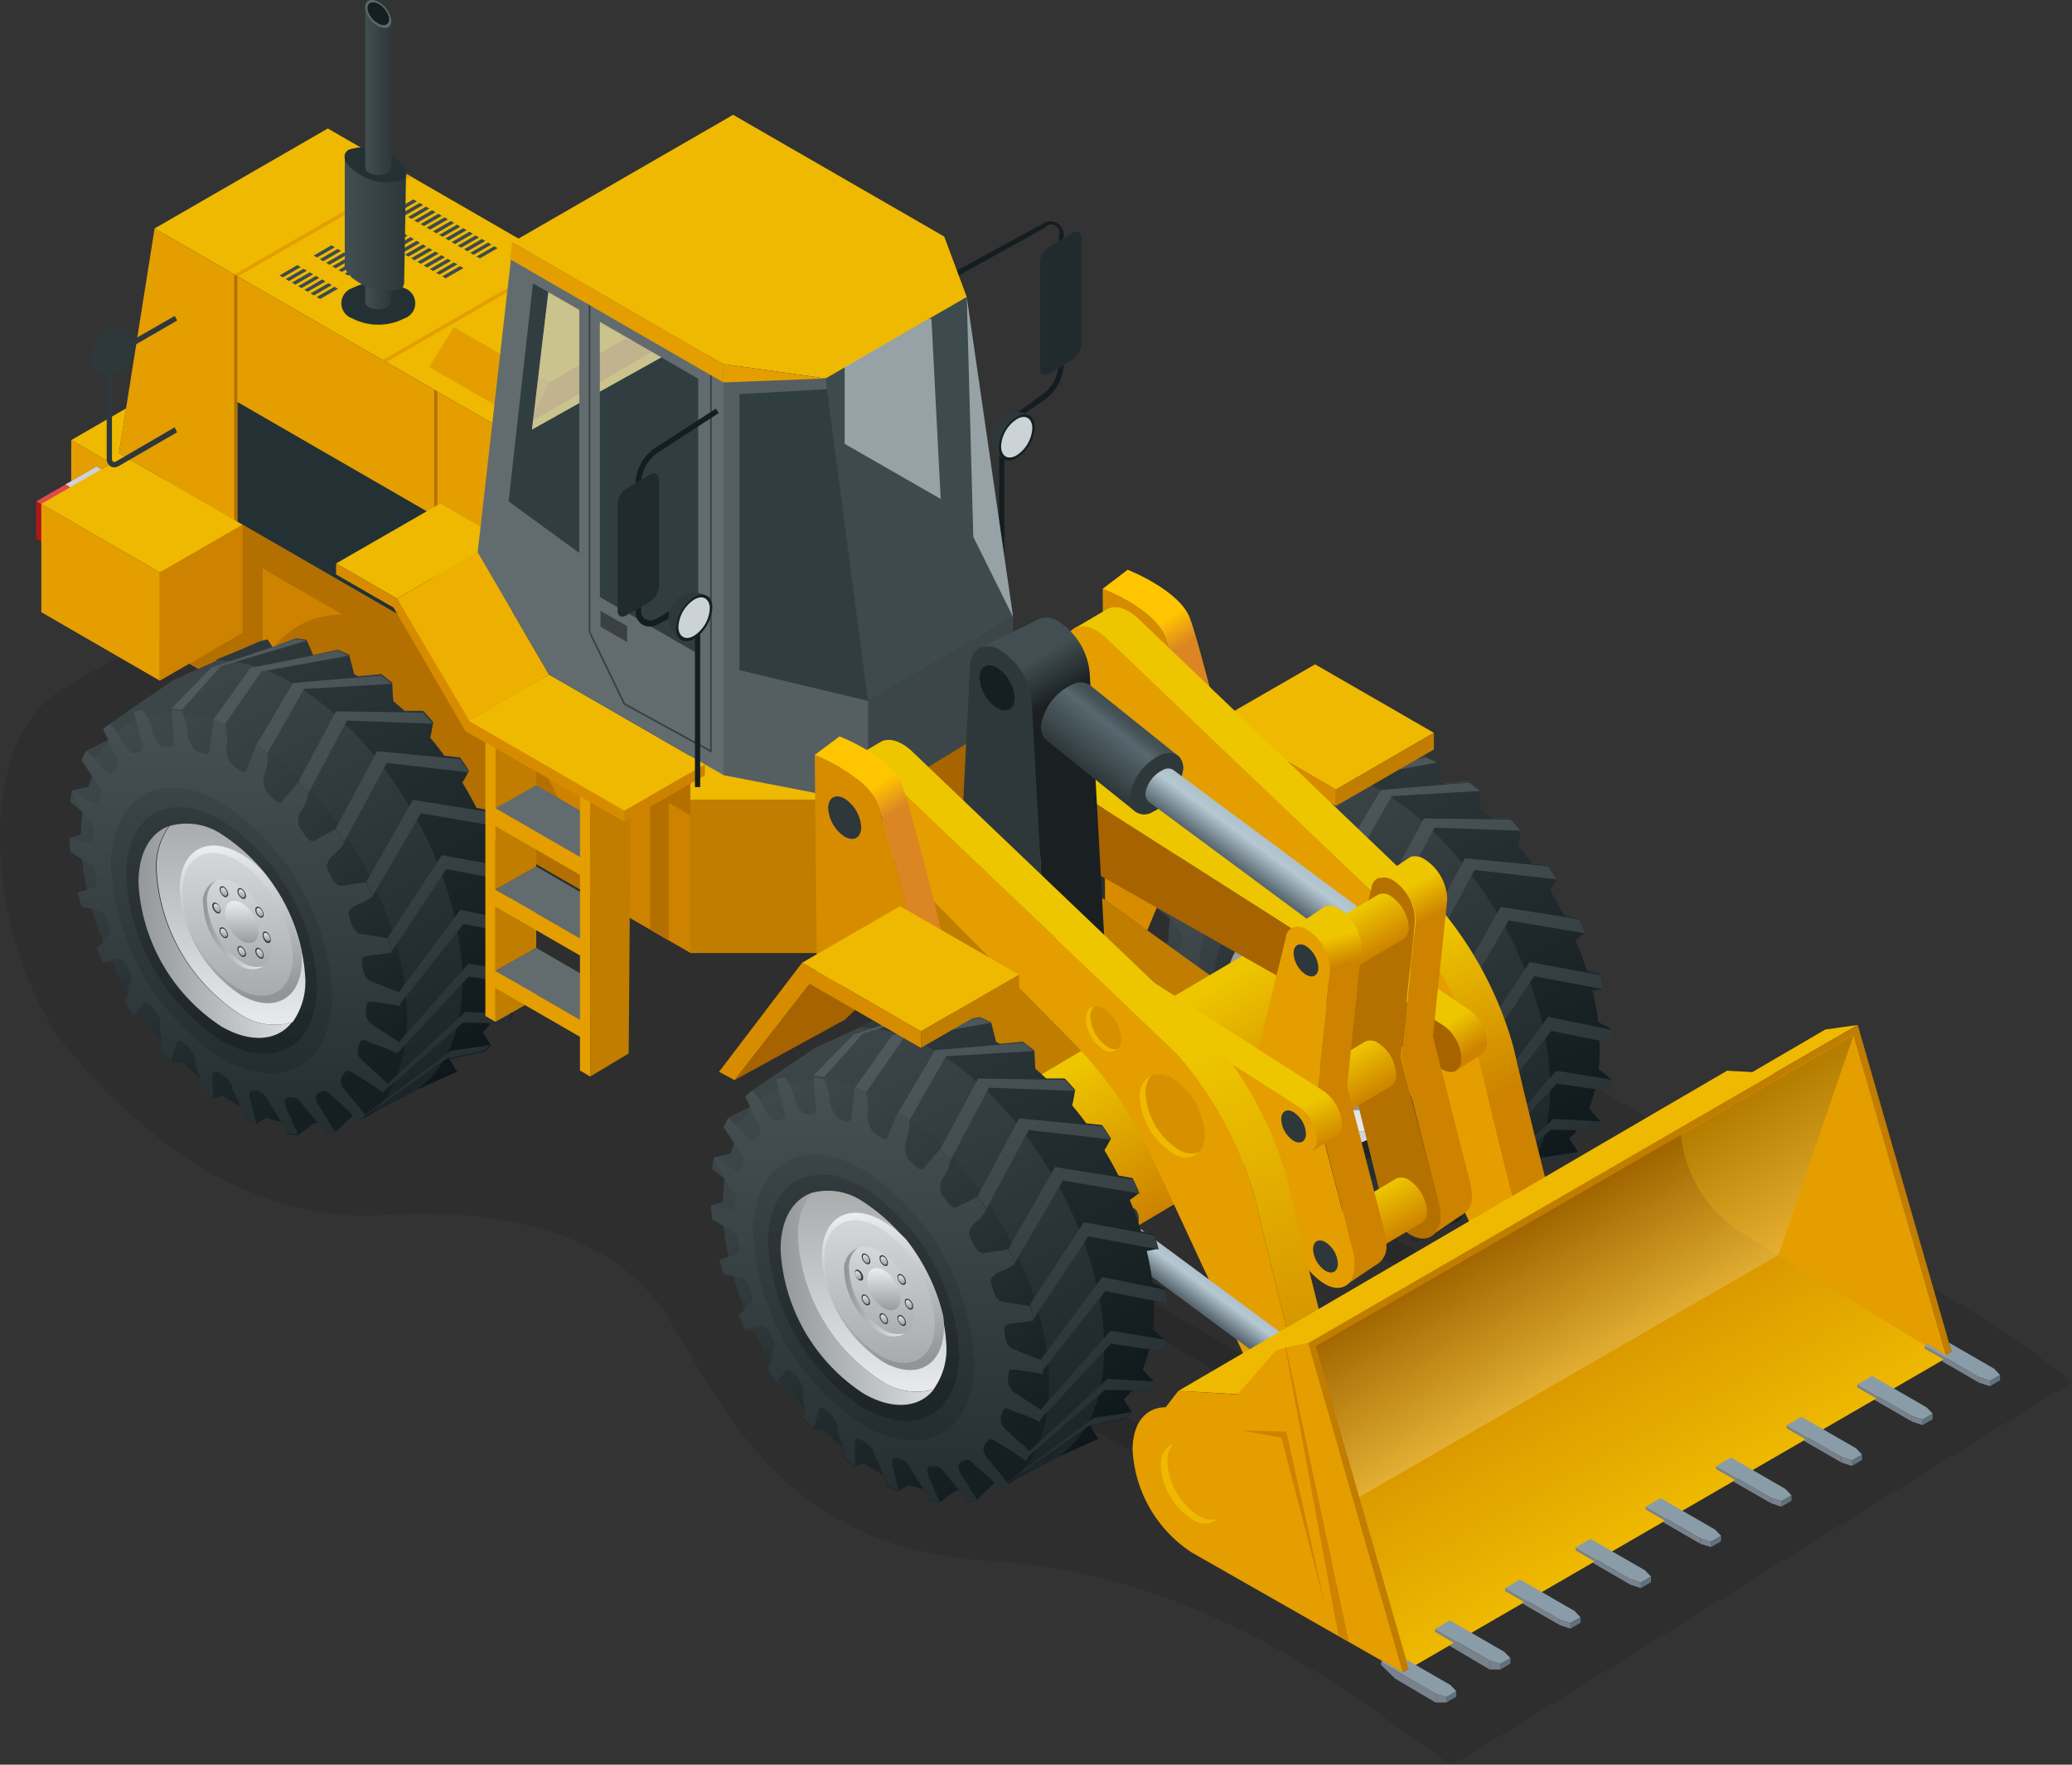 <svg xmlns="http://www.w3.org/2000/svg" xmlns:xlink="http://www.w3.org/1999/xlink" viewBox="0 0 145.44 123.89"><rect x="0" y="0" width="145.44" height="123.89" fill="#333333" stroke="none"/><defs><style>.cls-1{isolation:isolate;}.cls-119,.cls-2,.cls-95{mix-blend-mode:multiply;}.cls-2{opacity:0.1;}.cls-3{fill:#141e21;}.cls-4{fill:#212b2e;}.cls-5{fill:url(#linear-gradient);}.cls-6{fill:url(#linear-gradient-2);}.cls-7{fill:url(#linear-gradient-3);}.cls-8{fill:url(#linear-gradient-4);}.cls-9{fill:url(#linear-gradient-5);}.cls-10{fill:url(#linear-gradient-6);}.cls-11{fill:url(#linear-gradient-7);}.cls-12{fill:url(#linear-gradient-8);}.cls-13{fill:url(#linear-gradient-9);}.cls-14{fill:url(#linear-gradient-10);}.cls-15{fill:url(#linear-gradient-11);}.cls-16{fill:url(#linear-gradient-12);}.cls-17{fill:url(#linear-gradient-13);}.cls-18{fill:url(#linear-gradient-14);}.cls-19{fill:url(#linear-gradient-15);}.cls-135,.cls-136,.cls-20,.cls-21,.cls-59,.cls-60,.cls-84{opacity:0.5;}.cls-20{fill:url(#linear-gradient-16);}.cls-21{fill:url(#linear-gradient-17);}.cls-22{fill:url(#linear-gradient-18);}.cls-23{fill:url(#linear-gradient-19);}.cls-24{fill:url(#linear-gradient-20);}.cls-25{fill:url(#linear-gradient-21);}.cls-26{fill:url(#linear-gradient-22);}.cls-27{fill:url(#linear-gradient-23);}.cls-28{fill:url(#linear-gradient-24);}.cls-29{fill:#2e383b;}.cls-30{fill:url(#linear-gradient-25);}.cls-31{fill:url(#linear-gradient-26);}.cls-32{fill:url(#linear-gradient-27);}.cls-33{fill:url(#linear-gradient-28);}.cls-34{fill:url(#linear-gradient-29);}.cls-35{fill:url(#linear-gradient-30);}.cls-36{fill:url(#linear-gradient-31);}.cls-37{fill:url(#linear-gradient-32);}.cls-38{fill:#a66300;}.cls-39{fill:#eeb900;}.cls-40{fill:#d78c00;}.cls-41{fill:#c07d00;}.cls-42{fill:#cd8200;}.cls-43{fill:#b37000;}.cls-44{fill:url(#linear-gradient-33);}.cls-45{fill:url(#linear-gradient-34);}.cls-46{fill:url(#linear-gradient-35);}.cls-47{fill:url(#linear-gradient-36);}.cls-48{fill:url(#linear-gradient-37);}.cls-49{fill:url(#linear-gradient-38);}.cls-50{fill:url(#linear-gradient-39);}.cls-51{fill:url(#linear-gradient-40);}.cls-52{fill:url(#linear-gradient-41);}.cls-53{fill:url(#linear-gradient-42);}.cls-54{fill:url(#linear-gradient-43);}.cls-55{fill:url(#linear-gradient-44);}.cls-56{fill:url(#linear-gradient-45);}.cls-57{fill:url(#linear-gradient-46);}.cls-58{fill:url(#linear-gradient-47);}.cls-59{fill:url(#linear-gradient-48);}.cls-60{fill:url(#linear-gradient-49);}.cls-61{fill:url(#linear-gradient-50);}.cls-62{fill:url(#linear-gradient-51);}.cls-63{fill:url(#linear-gradient-52);}.cls-64{fill:url(#linear-gradient-53);}.cls-65{fill:url(#linear-gradient-54);}.cls-66{fill:url(#linear-gradient-55);}.cls-67{fill:url(#linear-gradient-56);}.cls-68{fill:url(#linear-gradient-57);}.cls-69{fill:url(#linear-gradient-58);}.cls-70{fill:url(#linear-gradient-59);}.cls-71{fill:url(#linear-gradient-60);}.cls-72{fill:url(#linear-gradient-61);}.cls-73{fill:url(#linear-gradient-62);}.cls-74{fill:url(#linear-gradient-63);}.cls-75{fill:url(#linear-gradient-64);}.cls-76{fill:#a76400;}.cls-77{fill:url(#linear-gradient-65);}.cls-78{fill:#e49e00;}.cls-79{fill:#e2494a;}.cls-80{fill:#ccd3d7;}.cls-81{fill:#ae1617;}.cls-82{fill:#626c6f;}.cls-83{fill:#233135;}.cls-84{fill:#eea800;}.cls-85{fill:#3d4b4f;}.cls-86{fill:url(#linear-gradient-66);}.cls-87{fill:url(#linear-gradient-67);}.cls-88{fill:url(#linear-gradient-68);}.cls-89{fill:#5b686c;}.cls-90{fill:#151f22;}.cls-91{fill:#3c4649;}.cls-92{fill:#555f62;}.cls-93{fill:#303e42;}.cls-94{fill:#bdc8cb;opacity:0.7;}.cls-95{opacity:0.4;}.cls-96{fill:url(#linear-gradient-69);}.cls-97{fill:url(#linear-gradient-70);}.cls-98{fill:url(#linear-gradient-71);}.cls-99{fill:#b47100;}.cls-100{fill:url(#linear-gradient-72);}.cls-101{fill:url(#linear-gradient-73);}.cls-102{fill:url(#linear-gradient-74);}.cls-103{fill:url(#linear-gradient-75);}.cls-104{fill:url(#linear-gradient-76);}.cls-105{fill:url(#linear-gradient-77);}.cls-106{fill:url(#linear-gradient-78);}.cls-107{fill:url(#linear-gradient-79);}.cls-108{fill:url(#linear-gradient-80);}.cls-109{fill:url(#linear-gradient-81);}.cls-110{fill:url(#linear-gradient-82);}.cls-111{fill:#d79100;}.cls-112{fill:url(#linear-gradient-83);}.cls-113{fill:url(#linear-gradient-84);}.cls-114{fill:none;stroke:red;stroke-miterlimit:10;stroke-width:0.25px;}.cls-115{fill:url(#linear-gradient-85);}.cls-116{fill:#8a9ca7;}.cls-117{fill:#5f717c;}.cls-118{fill:#78828d;}.cls-119{opacity:0.2;fill:url(#_2);}.cls-120{fill:url(#linear-gradient-86);}.cls-121{fill:url(#linear-gradient-87);}.cls-122{fill:url(#linear-gradient-88);}.cls-123{fill:url(#linear-gradient-89);}.cls-124{fill:url(#linear-gradient-90);}.cls-125{fill:url(#linear-gradient-91);}.cls-126{fill:url(#linear-gradient-92);}.cls-127{fill:url(#linear-gradient-93);}.cls-128{fill:url(#linear-gradient-94);}.cls-129{fill:url(#linear-gradient-95);}.cls-130{fill:url(#linear-gradient-96);}.cls-131{fill:url(#linear-gradient-97);}.cls-132{fill:url(#linear-gradient-98);}.cls-133{fill:url(#linear-gradient-99);}.cls-134{fill:url(#linear-gradient-100);}.cls-135{fill:url(#linear-gradient-101);}.cls-136{fill:url(#linear-gradient-102);}.cls-137{fill:url(#linear-gradient-103);}.cls-138{fill:url(#linear-gradient-104);}.cls-139{fill:url(#linear-gradient-105);}.cls-140{fill:url(#linear-gradient-106);}.cls-141{fill:url(#linear-gradient-107);}.cls-142{fill:url(#linear-gradient-108);}.cls-143{fill:url(#linear-gradient-109);}.cls-144{fill:url(#linear-gradient-110);}.cls-145{fill:url(#linear-gradient-111);}.cls-146{fill:url(#linear-gradient-112);}.cls-147{fill:url(#linear-gradient-113);}.cls-148{fill:url(#linear-gradient-114);}.cls-149{fill:url(#linear-gradient-115);}.cls-150{fill:url(#linear-gradient-116);}.cls-151{fill:url(#linear-gradient-117);}.cls-152{fill:url(#linear-gradient-118);}</style><linearGradient id="linear-gradient" x1="226.53" y1="43.79" x2="204.29" y2="90.6" gradientTransform="matrix(-1, 0, 0, 1, 311.38, 0)" gradientUnits="userSpaceOnUse"><stop offset="0" stop-color="#485154"/><stop offset="1" stop-color="#151e21"/></linearGradient><linearGradient id="linear-gradient-2" x1="219.28" y1="40.31" x2="197.12" y2="86.95" gradientTransform="matrix(-1, 0, 0, 1, 311.38, 0)" gradientUnits="userSpaceOnUse"><stop offset="0" stop-color="#3b4447"/><stop offset="1" stop-color="#081114"/></linearGradient><linearGradient id="linear-gradient-3" x1="231.46" y1="54.48" x2="210.22" y2="83.21" xlink:href="#linear-gradient"/><linearGradient id="linear-gradient-4" x1="217.29" y1="47.54" x2="196.5" y2="82.93" gradientTransform="matrix(-1, 0, 0, 1, 311.38, 0)" gradientUnits="userSpaceOnUse"><stop offset="0" stop-color="#555e61"/><stop offset="1" stop-color="#222b2e"/></linearGradient><linearGradient id="linear-gradient-5" x1="216.41" y1="47.54" x2="195.73" y2="82.74" xlink:href="#linear-gradient-4"/><linearGradient id="linear-gradient-6" x1="216.16" y1="47.73" x2="195.46" y2="82.97" xlink:href="#linear-gradient-4"/><linearGradient id="linear-gradient-7" x1="216.5" y1="48.18" x2="195.68" y2="83.64" xlink:href="#linear-gradient-4"/><linearGradient id="linear-gradient-8" x1="217.4" y1="48.9" x2="196.28" y2="84.86" xlink:href="#linear-gradient-4"/><linearGradient id="linear-gradient-9" x1="218.79" y1="49.83" x2="197.05" y2="86.85" xlink:href="#linear-gradient-4"/><linearGradient id="linear-gradient-10" x1="220.62" y1="50.83" x2="197.15" y2="90.79" xlink:href="#linear-gradient-4"/><linearGradient id="linear-gradient-11" x1="218.75" y1="47.76" x2="197.79" y2="83.45" xlink:href="#linear-gradient-4"/><linearGradient id="linear-gradient-12" x1="220.81" y1="47.81" x2="199.4" y2="84.26" xlink:href="#linear-gradient-4"/><linearGradient id="linear-gradient-13" x1="223.72" y1="47.13" x2="201.27" y2="85.35" xlink:href="#linear-gradient-4"/><linearGradient id="linear-gradient-14" x1="229.63" y1="41.92" x2="203.17" y2="86.98" xlink:href="#linear-gradient-4"/><linearGradient id="linear-gradient-15" x1="218.55" y1="56.67" x2="218.55" y2="100.22" xlink:href="#linear-gradient"/><linearGradient id="linear-gradient-16" x1="219.47" y1="58.78" x2="219.47" y2="102.75" xlink:href="#linear-gradient-2"/><linearGradient id="linear-gradient-17" x1="219.47" y1="60.71" x2="219.47" y2="98.66" gradientTransform="matrix(-1, 0, 0, 1, 311.38, 0)" gradientUnits="userSpaceOnUse"><stop offset="0" stop-color="#2e373a"/><stop offset="1" stop-color="#000407"/></linearGradient><linearGradient id="linear-gradient-18" x1="212.02" y1="72.94" x2="225.81" y2="72.94" gradientTransform="matrix(-1, 0, 0, 1, 311.38, 0)" gradientUnits="userSpaceOnUse"><stop offset="0" stop-color="#ebedef"/><stop offset="1" stop-color="#919596"/></linearGradient><linearGradient id="linear-gradient-19" x1="218.85" y1="80.27" x2="218.85" y2="59.91" xlink:href="#linear-gradient-18"/><linearGradient id="linear-gradient-20" x1="218.75" y1="66.8" x2="217.55" y2="77.5" xlink:href="#linear-gradient-18"/><linearGradient id="linear-gradient-21" x1="218.35" y1="62.46" x2="218.35" y2="82.49" xlink:href="#linear-gradient-18"/><linearGradient id="linear-gradient-22" x1="218.2" y1="66.25" x2="218.2" y2="78.98" xlink:href="#linear-gradient-18"/><linearGradient id="linear-gradient-23" x1="216.54" y1="72.45" x2="220.79" y2="72.45" xlink:href="#linear-gradient-18"/><linearGradient id="linear-gradient-24" x1="218.05" y1="70.76" x2="218.05" y2="73.97" xlink:href="#linear-gradient-18"/><linearGradient id="linear-gradient-25" x1="218.05" y1="69.85" x2="218.05" y2="70.63" xlink:href="#linear-gradient-18"/><linearGradient id="linear-gradient-26" x1="219.3" y1="69.72" x2="219.3" y2="70.5" xlink:href="#linear-gradient-18"/><linearGradient id="linear-gradient-27" x1="219.83" y1="70.87" x2="219.83" y2="71.65" xlink:href="#linear-gradient-18"/><linearGradient id="linear-gradient-28" x1="219.32" y1="72.61" x2="219.32" y2="73.39" xlink:href="#linear-gradient-18"/><linearGradient id="linear-gradient-29" x1="218.05" y1="73.92" x2="218.05" y2="74.7" xlink:href="#linear-gradient-18"/><linearGradient id="linear-gradient-30" x1="216.8" y1="74.05" x2="216.8" y2="74.83" xlink:href="#linear-gradient-18"/><linearGradient id="linear-gradient-31" x1="216.29" y1="72.9" x2="216.29" y2="73.68" xlink:href="#linear-gradient-18"/><linearGradient id="linear-gradient-32" x1="216.8" y1="71.16" x2="216.8" y2="71.94" xlink:href="#linear-gradient-18"/><linearGradient id="linear-gradient-33" x1="302.89" y1="36.27" x2="280.65" y2="83.08" xlink:href="#linear-gradient"/><linearGradient id="linear-gradient-34" x1="295.64" y1="32.79" x2="273.48" y2="79.44" xlink:href="#linear-gradient-2"/><linearGradient id="linear-gradient-35" x1="307.82" y1="46.96" x2="286.58" y2="75.7" xlink:href="#linear-gradient"/><linearGradient id="linear-gradient-36" x1="293.65" y1="40.02" x2="272.86" y2="75.41" xlink:href="#linear-gradient-4"/><linearGradient id="linear-gradient-37" x1="292.77" y1="40.02" x2="272.09" y2="75.23" xlink:href="#linear-gradient-4"/><linearGradient id="linear-gradient-38" x1="292.52" y1="40.21" x2="271.82" y2="75.45" xlink:href="#linear-gradient-4"/><linearGradient id="linear-gradient-39" x1="292.86" y1="40.67" x2="272.03" y2="76.13" xlink:href="#linear-gradient-4"/><linearGradient id="linear-gradient-40" x1="293.76" y1="41.38" x2="272.64" y2="77.34" xlink:href="#linear-gradient-4"/><linearGradient id="linear-gradient-41" x1="295.15" y1="42.31" x2="273.41" y2="79.32" xlink:href="#linear-gradient-4"/><linearGradient id="linear-gradient-42" x1="296.98" y1="43.32" x2="273.52" y2="83.26" xlink:href="#linear-gradient-4"/><linearGradient id="linear-gradient-43" x1="295.11" y1="40.25" x2="274.14" y2="75.93" xlink:href="#linear-gradient-4"/><linearGradient id="linear-gradient-44" x1="297.17" y1="40.3" x2="275.76" y2="76.74" xlink:href="#linear-gradient-4"/><linearGradient id="linear-gradient-45" x1="300.09" y1="39.6" x2="277.63" y2="77.83" xlink:href="#linear-gradient-4"/><linearGradient id="linear-gradient-46" x1="306" y1="34.39" x2="279.52" y2="79.47" xlink:href="#linear-gradient-4"/><linearGradient id="linear-gradient-47" x1="294.9" y1="49.15" x2="294.9" y2="92.71" xlink:href="#linear-gradient"/><linearGradient id="linear-gradient-48" x1="295.83" y1="51.27" x2="295.83" y2="95.23" xlink:href="#linear-gradient-2"/><linearGradient id="linear-gradient-49" x1="295.83" y1="53.19" x2="295.83" y2="91.15" xlink:href="#linear-gradient-17"/><linearGradient id="linear-gradient-50" x1="288.37" y1="65.42" x2="302.17" y2="65.42" xlink:href="#linear-gradient-18"/><linearGradient id="linear-gradient-51" x1="295.21" y1="72.75" x2="295.21" y2="52.39" xlink:href="#linear-gradient-18"/><linearGradient id="linear-gradient-52" x1="295.11" y1="59.28" x2="293.91" y2="69.98" xlink:href="#linear-gradient-18"/><linearGradient id="linear-gradient-53" x1="294.71" y1="54.94" x2="294.71" y2="74.97" xlink:href="#linear-gradient-18"/><linearGradient id="linear-gradient-54" x1="294.56" y1="58.73" x2="294.56" y2="71.46" xlink:href="#linear-gradient-18"/><linearGradient id="linear-gradient-55" x1="292.9" y1="64.93" x2="297.15" y2="64.93" xlink:href="#linear-gradient-18"/><linearGradient id="linear-gradient-56" x1="294.41" y1="63.25" x2="294.41" y2="66.46" xlink:href="#linear-gradient-18"/><linearGradient id="linear-gradient-57" x1="294.41" y1="62.33" x2="294.41" y2="63.11" xlink:href="#linear-gradient-18"/><linearGradient id="linear-gradient-58" x1="295.66" y1="62.21" x2="295.66" y2="62.99" xlink:href="#linear-gradient-18"/><linearGradient id="linear-gradient-59" x1="296.19" y1="63.35" x2="296.19" y2="64.13" xlink:href="#linear-gradient-18"/><linearGradient id="linear-gradient-60" x1="295.67" y1="65.09" x2="295.67" y2="65.87" xlink:href="#linear-gradient-18"/><linearGradient id="linear-gradient-61" x1="294.41" y1="66.41" x2="294.41" y2="67.19" xlink:href="#linear-gradient-18"/><linearGradient id="linear-gradient-62" x1="293.16" y1="66.53" x2="293.16" y2="67.31" xlink:href="#linear-gradient-18"/><linearGradient id="linear-gradient-63" x1="292.65" y1="65.39" x2="292.65" y2="66.17" xlink:href="#linear-gradient-18"/><linearGradient id="linear-gradient-64" x1="293.16" y1="63.65" x2="293.16" y2="64.43" xlink:href="#linear-gradient-18"/><linearGradient id="linear-gradient-65" x1="232.1" y1="72.5" x2="226.11" y2="82.87" gradientTransform="matrix(-1, 0, 0, 1, 311.38, 0)" gradientUnits="userSpaceOnUse"><stop offset="0" stop-color="#eec600"/><stop offset="1" stop-color="#cd8200"/></linearGradient><linearGradient id="linear-gradient-66" x1="-1457.09" y1="20.06" x2="-1455.26" y2="20.06" gradientTransform="matrix(-1, 0, 0, 1, -1429.62, 0)" gradientUnits="userSpaceOnUse"><stop offset="0" stop-color="#2e383b"/><stop offset="1" stop-color="#414e52"/></linearGradient><linearGradient id="linear-gradient-67" x1="-1458.14" y1="15.39" x2="-1453.8" y2="15.39" xlink:href="#linear-gradient-66"/><linearGradient id="linear-gradient-68" x1="-1457.09" y1="6.3" x2="-1455.26" y2="6.3" xlink:href="#linear-gradient-66"/><linearGradient id="linear-gradient-69" x1="230.61" y1="44.13" x2="229.42" y2="46.02" gradientTransform="matrix(-1, 0, 0, 1, 311.38, 0)" gradientUnits="userSpaceOnUse"><stop offset="0" stop-color="#ffc500"/><stop offset="1" stop-color="#db8622"/></linearGradient><linearGradient id="linear-gradient-70" x1="216.58" y1="67.56" x2="211.49" y2="79.26" xlink:href="#linear-gradient-65"/><linearGradient id="linear-gradient-71" x1="214.3" y1="74.88" x2="212.83" y2="77.07" xlink:href="#linear-gradient-65"/><linearGradient id="linear-gradient-72" x1="215.95" y1="64.17" x2="214.69" y2="66.48" xlink:href="#linear-gradient-65"/><linearGradient id="linear-gradient-73" x1="241.65" y1="47.99" x2="240.02" y2="50.81" gradientTransform="matrix(-1, 0, 0, 1, 311.38, 0)" gradientUnits="userSpaceOnUse"><stop offset="0" stop-color="#414e52"/><stop offset="1" stop-color="#1a1f21"/></linearGradient><linearGradient id="linear-gradient-74" x1="231.83" y1="50.64" x2="234.83" y2="54.39" gradientTransform="matrix(-1, 0, 0, 1, 311.38, 0)" gradientUnits="userSpaceOnUse"><stop offset="0" stop-color="#414e52"/><stop offset="0.1" stop-color="#465458"/><stop offset="0.23" stop-color="#54646a"/><stop offset="0.26" stop-color="#57686e"/><stop offset="1" stop-color="#2e383b"/></linearGradient><linearGradient id="linear-gradient-75" x1="222.2" y1="59.19" x2="223.78" y2="61.35" gradientTransform="matrix(-1, 0, 0, 1, 311.38, 0)" gradientUnits="userSpaceOnUse"><stop offset="0" stop-color="#b0c1ca"/><stop offset="0.2" stop-color="#b4c6d0"/><stop offset="0.26" stop-color="#b6c9d3"/><stop offset="1" stop-color="#586770"/></linearGradient><linearGradient id="linear-gradient-76" x1="217.11" y1="64.48" x2="215.4" y2="67.44" xlink:href="#linear-gradient-65"/><linearGradient id="linear-gradient-77" x1="218.1" y1="74.62" x2="216.28" y2="77.77" xlink:href="#linear-gradient-65"/><linearGradient id="linear-gradient-78" x1="211.76" y1="92.57" x2="209.92" y2="95.75" xlink:href="#linear-gradient-65"/><linearGradient id="linear-gradient-79" x1="215.93" y1="84.24" x2="214.11" y2="87.39" xlink:href="#linear-gradient-65"/><linearGradient id="linear-gradient-80" x1="219.72" y1="66.32" x2="219.14" y2="68.33" xlink:href="#linear-gradient-65"/><linearGradient id="linear-gradient-81" x1="224.41" y1="79.54" x2="223.06" y2="82.59" xlink:href="#linear-gradient-65"/><linearGradient id="linear-gradient-82" x1="233.27" y1="76.05" x2="222.75" y2="103.45" xlink:href="#linear-gradient-65"/><linearGradient id="linear-gradient-83" x1="236.17" y1="81.48" x2="238.54" y2="84.43" xlink:href="#linear-gradient-74"/><linearGradient id="linear-gradient-84" x1="226.7" y1="89.74" x2="227.94" y2="91.44" xlink:href="#linear-gradient-75"/><linearGradient id="linear-gradient-85" x1="191.26" y1="104.96" x2="202.31" y2="85.17" gradientTransform="matrix(-1, 0, 0, 1, 311.38, 0)" gradientUnits="userSpaceOnUse"><stop offset="0" stop-color="#eeb900"/><stop offset="1" stop-color="#ca8000"/></linearGradient><linearGradient id="_2" x1="195.89" y1="93.81" x2="201.19" y2="84.22" gradientTransform="matrix(-1, 0, 0, 1, 311.38, 0)" gradientUnits="userSpaceOnUse"><stop offset="0" stop-color="#fff"/><stop offset="1"/></linearGradient><linearGradient id="linear-gradient-86" x1="257.82" y1="62.05" x2="235.58" y2="108.86" xlink:href="#linear-gradient"/><linearGradient id="linear-gradient-87" x1="250.57" y1="58.57" x2="228.41" y2="105.22" xlink:href="#linear-gradient-2"/><linearGradient id="linear-gradient-88" x1="262.75" y1="72.74" x2="241.52" y2="101.47" xlink:href="#linear-gradient"/><linearGradient id="linear-gradient-89" x1="248.58" y1="65.8" x2="227.79" y2="101.19" xlink:href="#linear-gradient-4"/><linearGradient id="linear-gradient-90" x1="247.7" y1="65.8" x2="227.02" y2="101" xlink:href="#linear-gradient-4"/><linearGradient id="linear-gradient-91" x1="247.45" y1="65.99" x2="226.75" y2="101.23" xlink:href="#linear-gradient-4"/><linearGradient id="linear-gradient-92" x1="247.79" y1="66.45" x2="226.97" y2="101.9" xlink:href="#linear-gradient-4"/><linearGradient id="linear-gradient-93" x1="248.69" y1="67.16" x2="227.57" y2="103.12" xlink:href="#linear-gradient-4"/><linearGradient id="linear-gradient-94" x1="250.08" y1="68.09" x2="228.33" y2="105.11" xlink:href="#linear-gradient-4"/><linearGradient id="linear-gradient-95" x1="251.91" y1="69.1" x2="228.45" y2="109.03" xlink:href="#linear-gradient-4"/><linearGradient id="linear-gradient-96" x1="250.04" y1="66.02" x2="229.08" y2="101.71" xlink:href="#linear-gradient-4"/><linearGradient id="linear-gradient-97" x1="252.1" y1="66.08" x2="230.69" y2="102.52" xlink:href="#linear-gradient-4"/><linearGradient id="linear-gradient-98" x1="255.01" y1="65.4" x2="232.56" y2="103.61" xlink:href="#linear-gradient-4"/><linearGradient id="linear-gradient-99" x1="260.94" y1="60.15" x2="234.45" y2="105.25" xlink:href="#linear-gradient-4"/><linearGradient id="linear-gradient-100" x1="249.84" y1="74.93" x2="249.84" y2="118.49" xlink:href="#linear-gradient"/><linearGradient id="linear-gradient-101" x1="250.76" y1="77.05" x2="250.76" y2="121.01" xlink:href="#linear-gradient-2"/><linearGradient id="linear-gradient-102" x1="250.76" y1="78.97" x2="250.76" y2="116.92" xlink:href="#linear-gradient-17"/><linearGradient id="linear-gradient-103" x1="243.31" y1="91.2" x2="257.1" y2="91.2" xlink:href="#linear-gradient-18"/><linearGradient id="linear-gradient-104" x1="250.14" y1="98.53" x2="250.14" y2="78.17" xlink:href="#linear-gradient-18"/><linearGradient id="linear-gradient-105" x1="250.04" y1="85.06" x2="248.84" y2="95.76" xlink:href="#linear-gradient-18"/><linearGradient id="linear-gradient-106" x1="249.64" y1="80.72" x2="249.64" y2="100.75" xlink:href="#linear-gradient-18"/><linearGradient id="linear-gradient-107" x1="249.49" y1="84.51" x2="249.49" y2="97.24" xlink:href="#linear-gradient-18"/><linearGradient id="linear-gradient-108" x1="247.83" y1="90.71" x2="252.08" y2="90.71" xlink:href="#linear-gradient-18"/><linearGradient id="linear-gradient-109" x1="249.34" y1="89.02" x2="249.34" y2="92.23" xlink:href="#linear-gradient-18"/><linearGradient id="linear-gradient-110" x1="249.34" y1="88.11" x2="249.34" y2="88.89" xlink:href="#linear-gradient-18"/><linearGradient id="linear-gradient-111" x1="250.59" y1="87.99" x2="250.59" y2="88.77" xlink:href="#linear-gradient-18"/><linearGradient id="linear-gradient-112" x1="251.12" y1="89.13" x2="251.12" y2="89.91" xlink:href="#linear-gradient-18"/><linearGradient id="linear-gradient-113" x1="250.61" y1="90.87" x2="250.61" y2="91.65" xlink:href="#linear-gradient-18"/><linearGradient id="linear-gradient-114" x1="249.34" y1="92.18" x2="249.34" y2="92.97" xlink:href="#linear-gradient-18"/><linearGradient id="linear-gradient-115" x1="248.1" y1="92.31" x2="248.1" y2="93.09" xlink:href="#linear-gradient-18"/><linearGradient id="linear-gradient-116" x1="247.58" y1="91.17" x2="247.58" y2="91.95" xlink:href="#linear-gradient-18"/><linearGradient id="linear-gradient-117" x1="248.1" y1="89.43" x2="248.1" y2="90.21" xlink:href="#linear-gradient-18"/><linearGradient id="linear-gradient-118" x1="250.82" y1="55.79" x2="249.63" y2="57.67" xlink:href="#linear-gradient-69"/></defs><g class="cls-1"><g id="Ñëîé_1" data-name="Ñëîé 1"><path class="cls-2" d="M4,48.63C-2.37,53.05-.45,67.5,5,73.94c6.7,7.92,14.25,11.85,21.94,11.36,6.85-.44,15.89.58,20,7.28s8.2,16.12,22.5,17c16.26,1,27.28,11,32.43,14.32,2.08-1,39.91-24.79,43.57-26.81-7.7-7.75-107.69-62-107.69-62S11.49,43.42,4,48.63Z"/><path class="cls-2" d="M81,91.5l6.77,3.91-1.93,1.12-6.78-3.91Zm11.33,1.28L90,94.14,83.2,90.23l2.35-1.36Zm9.27-3.66-1.67.94L91.7,85.32l1.66-1Zm-30.41,8,1.93-1.12,8,4.64-2,1.11Z"/><path class="cls-3" d="M70.13,42.66h.37V31.32a2.85,2.85,0,0,1,1.08-2.06L73.42,28a3.23,3.23,0,0,0,1.24-2.37v-9a.95.95,0,0,0-1.51-.9l-6.84,3.73.18.33L73.33,16a.58.58,0,0,1,1,.57v9a2.87,2.87,0,0,1-1.08,2.06L71.37,29a3.23,3.23,0,0,0-1.24,2.37Z"/><path class="cls-4" d="M73,25.89c0,.39.28.55.61.35l1.69-1a1.35,1.35,0,0,0,.61-1.06V16.7c0-.39-.27-.55-.61-.36l-1.69,1A1.36,1.36,0,0,0,73,18.38Z"/><path class="cls-5" d="M82,66.12a13.69,13.69,0,0,1,.12-1.62l-.86-.69c0-.28.08-.55.13-.82l1.14-.25a7.34,7.34,0,0,1,.36-.9l-.84-1c.1-.22.21-.43.32-.64l1.64-.82-.44-.7a6.4,6.4,0,0,1,.5-.41l4.36-3,6-2.74c.21-.06.42-.12.64-.16l.34.54,1.66-.61c.23,0,.48.06.72.1.23.5.37.82.47,1.07l1.74-.38c.24.1.47.21.71.33l.07,0c.19.73.28,1.1.34,1.38l.3.16,1.62-.14c.26.18.51.38.77.59,0,.69.06,1,.07,1.29.27.22.53.45.79.7l1.3,0c.24.26.48.52.71.79-.1.58-.16.87-.21,1.09.35.41.69.84,1,1.28l1.12.12c.21.3.41.61.6.92-.23.44-.36.65-.46.82.36.59.69,1.19,1,1.8l1,.18c.15.33.31.66.45,1-.34.26-.53.4-.67.49.31.74.58,1.49.81,2.23l.92.2c.1.33.19.66.28,1l-.82.16a19.61,19.61,0,0,1,.41,2.22l.91.46c0,.28,0,.57.07.85a.28.28,0,0,0,0,.09l-.89-.16c0,.23,0,.46,0,.69,0,.47,0,.91-.07,1.34l.86.69c0,.28-.08.55-.13.81l-.95-.17a8.38,8.38,0,0,1-.45,1.44l.74.85a6.25,6.25,0,0,1-.33.63l-1.24,0a5.41,5.41,0,0,1-.55.62l.59.93a5,5,0,0,1-.5.41l-2.44.52.56.91-2.62,1.17-4.25,2.26-.36-.41L99.9,87l-.63.16c-.23-.36-.4-.62-.52-.82l-.4.06-1.08.83a6.45,6.45,0,0,1-.73-.11c-.16-.35-.28-.62-.37-.84A10.13,10.13,0,0,1,95.06,86l-.72.45c-.24-.1-.47-.21-.71-.33l-.07,0c-.09-.34-.16-.6-.21-.81l-.53-.3c-.29-.16-.58-.35-.87-.54l-.64.2v.06l-.77-.59c0-.33,0-.57,0-.77-.46-.39-.92-.8-1.36-1.24h-.75c-.24-.26-.48-.52-.71-.79,0-.29.09-.5.12-.67-.48-.58-1-1.19-1.38-1.81h-.65c-.21-.31-.41-.62-.61-.93.13-.24.23-.41.31-.54-.44-.73-.85-1.49-1.22-2.25H83.6c-.16-.33-.31-.66-.46-1l.49-.37c-.32-.8-.6-1.61-.84-2.42l-.71-.13c-.1-.33-.19-.66-.27-1l.66-.13a19.2,19.2,0,0,1-.36-2.3l-.81-.4c0-.3,0-.58-.07-.87v-.07Z"/><path class="cls-6" d="M108.81,76.37c0-7.69-5.34-17-11.91-20.87a10.64,10.64,0,0,0-5.45-1.65l3.06-1.23c.21-.06.42-.12.64-.16l.34.54,1.66-.61c.23,0,.48.06.72.1.23.5.37.82.47,1.07l1.74-.38c.24.1.47.21.71.33l.07,0c.19.73.28,1.1.34,1.38l.3.16,1.62-.14c.26.18.51.38.77.59,0,.69.06,1,.07,1.29.27.22.53.45.79.7l1.3,0c.24.26.48.52.71.79-.1.58-.16.87-.21,1.09.35.41.69.84,1,1.28l1.12.12c.21.3.41.61.6.92-.23.44-.36.65-.46.82.36.59.69,1.19,1,1.8l1,.18c.15.33.31.66.45,1-.34.26-.53.4-.67.49.31.74.58,1.49.81,2.23l.92.2c.1.33.19.66.28,1l-.82.16a19.61,19.61,0,0,1,.41,2.22l.91.46c0,.28,0,.57.07.85a.28.28,0,0,0,0,.09l-.89-.16c0,.23,0,.46,0,.69,0,.47,0,.91-.07,1.34l.86.69c0,.28-.08.55-.13.81l-.95-.17a8.38,8.38,0,0,1-.45,1.44l.74.85a6.25,6.25,0,0,1-.33.63l-1.24,0a5.41,5.41,0,0,1-.55.62l.59.93a5,5,0,0,1-.5.41l-2.44.52.56.91-2.62,1.17-.17.08C107.6,82.64,108.81,80,108.81,76.37Z"/><path class="cls-7" d="M85.75,78.79c-.21-.31-.41-.62-.61-.93.13-.24.23-.41.31-.54-.44-.73-.85-1.49-1.22-2.25H83.6c-.16-.33-.31-.66-.46-1l.49-.37c-.32-.8-.6-1.61-.84-2.42l-.71-.13c-.1-.33-.19-.66-.27-1l.66-.13a19.2,19.2,0,0,1-.36-2.3l-.81-.4c0-.3,0-.58-.07-.87v-.07l.81-.26a13.69,13.69,0,0,1,.12-1.62l-.86-.69c0-.28.08-.55.13-.82l1.14-.25a7.34,7.34,0,0,1,.36-.9l-.69-.79a3.33,3.33,0,0,0,1.21-.82c1.93-3,5.71-3.61,10-1.11,6.31,3.64,11.43,12.5,11.43,19.79,0,3.16-1,5.51-2.57,6.85l-.8.39-.36-.41L99.9,87l-.63.16c-.23-.36-.4-.62-.52-.82l-.4.06-1.08.83a6.45,6.45,0,0,1-.73-.11c-.16-.35-.28-.62-.37-.84A10.13,10.13,0,0,1,95.06,86l-.72.45c-.24-.1-.47-.21-.71-.33l-.07,0c-.09-.34-.16-.6-.21-.81l-.53-.3c-.29-.16-.58-.35-.87-.54l-.64.2v.06l-.77-.59c0-.33,0-.57,0-.77-.46-.39-.92-.8-1.36-1.24h-.75c-.24-.26-.48-.52-.71-.79,0-.29.09-.5.12-.67-.48-.58-1-1.19-1.38-1.81Z"/><polygon class="cls-8" points="103.86 74.32 103.59 73.32 107.37 67.55 112.34 68.46 112.61 69.46 107.68 68.54 103.86 74.32"/><polygon class="cls-9" points="102.53 70.4 102.07 69.41 105.34 63.67 110.83 64.54 111.28 65.53 105.9 64.62 102.53 70.4"/><polygon class="cls-10" points="108.68 60.82 109.28 61.74 103.5 61.08 100.53 66.6 99.93 65.68 102.82 60.26 108.68 60.82"/><polygon class="cls-11" points="106.05 57.54 106.76 58.33 100.7 58.1 98.01 63.19 97.3 62.41 99.95 57.46 106.05 57.54"/><polygon class="cls-12" points="103.12 54.94 103.89 55.53 97.69 55.89 95.14 60.39 94.37 59.8 96.92 55.46 103.12 54.94"/><polygon class="cls-13" points="100.08 53.18 100.86 53.54 94.71 54.65 92.11 58.4 91.33 58.04 93.93 54.41 100.08 53.18"/><polygon class="cls-14" points="91.2 54.37 97.15 52.39 97.87 52.49 91.87 54.28 89.12 57.35 88.39 57.25 91.2 54.37"/><polygon class="cls-15" points="104.37 78.09 104.37 77.16 108.66 71.39 113.12 72.3 113.19 73.24 108.89 72.38 104.37 78.09"/><polygon class="cls-16" points="104.24 81.48 104.37 80.66 109.24 75.17 113.12 75.8 112.99 76.61 109.26 76.08 104.24 81.48"/><polygon class="cls-17" points="103.3 84.14 103.57 83.59 109.03 78.55 112.33 78.73 112 79.36 108.85 79.32 103.3 84.14"/><polygon class="cls-18" points="108.04 81.29 110.8 80.88 110.31 81.29 107.67 81.86 101.55 86.15 102.05 85.74 108.04 81.29"/><path class="cls-19" d="M82.91,66.13a1,1,0,0,0-.42-1.08A10.63,10.63,0,0,1,81.43,63c1,.51.76.59,1.27.81s.48.19.67-.24a.86.86,0,0,0-.22-1.06l-1.06-1.62c.1-.22.21-.43.32-.64,1,.82.74.92,1.25,1.29s.49.34.79,0,.21-.63,0-1l-.83-1.89a6.4,6.4,0,0,1,.5-.41c1,1.07.64,1.18,1.11,1.68s.46.47.85.33.37-.44.21-.81l-.52-2,.63-.16c.81,1.26.48,1.37.88,2s.4.55.86.59.5-.23.41-.6l-.15-2c.24,0,.49.06.73.1.61,1.36.25,1.46.56,2.11s.31.62.8.82.61,0,.59-.35L91.33,58l.71.33.06,0c.36,1.36,0,1.45.17,2.1a1.33,1.33,0,0,0,.7,1c.6.43.67.22.72-.07l.68-1.62c.26.19.51.38.77.59.09,1.27-.32,1.34-.26,2a1.38,1.38,0,0,0,.55,1.09c.56.58.68.43.8.21L97.3,62.4c.24.26.48.52.71.79-.19,1.09-.61,1.13-.68,1.68s0,.53.35,1.11.65.62.84.48l1.41-.78c.21.31.4.61.6.92-.45.85-.89.86-1.09,1.29s-.17.43.14,1.06.57.76.81.71l1.68-.25c.16.32.31.65.46,1-.68.54-1.14.52-1.45.8s-.29.3-.09.94c.24.79.46.85.73.9l1.87.28c.1.33.19.67.27,1-.86.2-1.32.15-1.73.27s-.38.14-.31.75.31.88.6,1l2,.8c0,.28,0,.57.07.85v.09c-1-.16-1.44-.23-1.92-.29s-.44,0-.5.52a1,1,0,0,0,.42,1.08l1.93,1.25c0,.28-.08.55-.13.82-1-.51-1.5-.6-2-.82s-.48-.19-.67.24a.86.86,0,0,0,.22,1.06l1.79,1.63a6.19,6.19,0,0,1-.32.63,21,21,0,0,0-2-1.29c-.4-.3-.49-.34-.79-.05s-.2.63,0,1l1.56,1.89a3.89,3.89,0,0,1-.5.41,20.41,20.41,0,0,0-1.84-1.68c-.37-.4-.46-.47-.85-.34s-.37.45-.21.82l1.25,2-.63.16a21.85,21.85,0,0,0-1.61-2c-.32-.47-.4-.56-.86-.59s-.5.23-.41.6l.88,2a6.45,6.45,0,0,1-.73-.11A16.88,16.88,0,0,0,95.25,85c-.24-.52-.31-.62-.8-.82s-.61,0-.59.35l.48,1.89c-.24-.1-.47-.21-.71-.33l-.07,0a14.81,14.81,0,0,0-.9-2.1,1.33,1.33,0,0,0-.7-1c-.6-.43-.67-.22-.72.07l.06,1.62-.77-.59c-.09-1.26-.42-1.34-.48-2A1.37,1.37,0,0,0,89.5,81c-.56-.58-.68-.43-.8-.21l-.33,1.25c-.24-.26-.48-.52-.71-.79.19-1.08-.13-1.14-.06-1.68s.05-.53-.35-1.11-.65-.62-.84-.48l-.66.79c-.21-.31-.41-.62-.61-.93.45-.83.15-.86.35-1.29s.17-.43-.14-1.06-.57-.76-.81-.71l-.94.27c-.16-.33-.31-.66-.46-1,.68-.53.4-.53.71-.81s.29-.3.09-1-.46-.84-.73-.89l-1.13-.27c-.1-.33-.19-.66-.27-1a5.72,5.72,0,0,0,1-.28c.33-.09.38-.14.31-.75s-.31-.88-.6-1l-1.21-.78c0-.3,0-.58-.07-.87v-.07c1,.15.71.21,1.18.27S82.86,66.67,82.91,66.13Z"/><path class="cls-20" d="M84.15,68.36a17.15,17.15,0,0,0,7.76,13.45c4.29,2.48,7.77.47,7.77-4.48a17.16,17.16,0,0,0-7.77-13.45C87.62,61.4,84.15,63.41,84.15,68.36Z"/><path class="cls-21" d="M85.21,69a14.83,14.83,0,0,0,6.7,11.61c3.7,2.13,6.71.4,6.71-3.87A14.84,14.84,0,0,0,91.91,65.1C88.21,63,85.21,64.7,85.21,69Z"/><path class="cls-22" d="M88.21,65.51a4.84,4.84,0,0,0-.9,3.07,12.87,12.87,0,0,0,5.83,10.09,4.35,4.35,0,0,0,3.7.61c-1,1.29-2.85,1.49-4.93.3a12.89,12.89,0,0,1-5.83-10.1C86.08,67.39,86.91,66,88.21,65.51Z"/><path class="cls-23" d="M93.14,78.67a12.87,12.87,0,0,1-5.83-10.09,4.84,4.84,0,0,1,.9-3.07,4.38,4.38,0,0,1,3.7.6,12.89,12.89,0,0,1,5.83,10.1,4.84,4.84,0,0,1-.9,3.07A4.35,4.35,0,0,1,93.14,78.67Z"/><path class="cls-24" d="M89,69.94c0-2.74,1.91-3.84,4.28-2.48a7.52,7.52,0,0,1,1.62,1.3,13.9,13.9,0,0,1,2.62,5.38,6.3,6.3,0,0,1,0,.75c0,2.73-1.92,3.84-4.29,2.47A9.46,9.46,0,0,1,89,69.94Z"/><path class="cls-25" d="M89.15,70.17c0-2.47,1.74-3.48,3.88-2.24a8.59,8.59,0,0,1,3.88,6.72c0,2.48-1.74,3.48-3.88,2.24A8.56,8.56,0,0,1,89.15,70.17Z"/><path class="cls-26" d="M90.89,70.85a1.77,1.77,0,0,1,.63-1.52,1.85,1.85,0,0,1,1.51.26,5.41,5.41,0,0,1,2.44,4.23,1.79,1.79,0,0,1-.63,1.53,1.86,1.86,0,0,1-1.51-.27A5.39,5.39,0,0,1,90.89,70.85Z"/><path class="cls-27" d="M91.52,69.33a1.77,1.77,0,0,0-.63,1.52,5.39,5.39,0,0,0,2.44,4.23,1.86,1.86,0,0,0,1.51.27A1.65,1.65,0,0,1,93,75.23,5.39,5.39,0,0,1,90.59,71,1.59,1.59,0,0,1,91.52,69.33Z"/><path class="cls-28" d="M92.16,71.59c0-.75.52-1,1.17-.68a2.6,2.6,0,0,1,1.17,2c0,.75-.53,1-1.17.68A2.6,2.6,0,0,1,92.16,71.59Z"/><path class="cls-29" d="M93,70.07c0-.19.13-.26.3-.17a.64.64,0,0,1,.29.51c0,.19-.13.27-.29.18A.66.66,0,0,1,93,70.07Z"/><path class="cls-30" d="M93.1,70.11c0-.15.1-.21.23-.13a.52.52,0,0,1,.23.4.14.14,0,0,1-.23.13A.49.49,0,0,1,93.1,70.11Z"/><path class="cls-29" d="M91.78,70c0-.19.14-.27.3-.17a.65.65,0,0,1,.3.51c0,.19-.14.27-.3.17A.65.65,0,0,1,91.78,70Z"/><path class="cls-31" d="M91.85,70c0-.15.1-.21.23-.14a.52.52,0,0,1,.23.4c0,.15-.1.21-.23.14A.52.52,0,0,1,91.85,70Z"/><path class="cls-29" d="M91.26,71.09c0-.19.13-.26.29-.17a.64.64,0,0,1,.3.51c0,.19-.13.27-.3.17A.64.64,0,0,1,91.26,71.09Z"/><path class="cls-32" d="M91.32,71.13c0-.15.1-.21.23-.13a.49.49,0,0,1,.23.4c0,.14-.1.2-.23.13A.49.49,0,0,1,91.32,71.13Z"/><path class="cls-29" d="M91.77,72.83c0-.19.13-.27.29-.17a.63.63,0,0,1,.3.51c0,.19-.13.27-.3.17A.64.64,0,0,1,91.77,72.83Z"/><path class="cls-33" d="M91.83,72.87c0-.15.11-.21.23-.13a.5.5,0,0,1,.24.39c0,.15-.11.21-.24.14A.55.55,0,0,1,91.83,72.87Z"/><path class="cls-29" d="M93,74.15c0-.19.13-.27.3-.17a.64.64,0,0,1,.29.51c0,.19-.13.27-.29.17A.63.63,0,0,1,93,74.15Z"/><path class="cls-34" d="M93.1,74.19c0-.15.1-.21.23-.14a.54.54,0,0,1,.23.4c0,.15-.11.21-.23.14A.52.52,0,0,1,93.1,74.19Z"/><path class="cls-29" d="M94.28,74.27c0-.19.13-.26.3-.17a.66.66,0,0,1,.29.51c0,.19-.13.27-.29.17A.63.63,0,0,1,94.28,74.27Z"/><path class="cls-35" d="M94.34,74.31c0-.15.11-.21.24-.13a.52.52,0,0,1,.23.4.14.14,0,0,1-.23.13A.5.5,0,0,1,94.34,74.31Z"/><path class="cls-29" d="M94.8,73.13c0-.19.13-.27.29-.17a.63.63,0,0,1,.3.51c0,.19-.13.27-.3.17A.64.64,0,0,1,94.8,73.13Z"/><path class="cls-36" d="M94.86,73.17c0-.15.1-.21.23-.14a.52.52,0,0,1,.23.4c0,.15-.1.21-.23.14A.52.52,0,0,1,94.86,73.17Z"/><path class="cls-29" d="M94.28,71.39c0-.19.13-.27.3-.17a.64.64,0,0,1,.29.51c0,.19-.13.27-.29.17A.63.63,0,0,1,94.28,71.39Z"/><path class="cls-37" d="M94.34,71.43c0-.15.11-.21.24-.14a.55.55,0,0,1,.23.4c0,.15-.11.21-.23.14A.54.54,0,0,1,94.34,71.43Z"/><polygon class="cls-38" points="89.57 53.54 88.43 54.61 80.69 58.85 85.96 52.09 89.57 53.54"/><polygon class="cls-39" points="85.43 50.61 92.31 46.64 100.65 51.45 93.77 55.43 85.43 50.61"/><polygon class="cls-40" points="80.69 58.85 79.59 58.27 85.43 50.61 93.77 55.43 93.77 56.59 85.96 52.09 80.69 58.85"/><polygon class="cls-41" points="93.77 55.43 100.65 51.45 100.65 52.62 93.77 56.59 93.77 55.43"/><polygon class="cls-42" points="11.49 45.55 48.46 66.9 48.46 53.66 11.49 32.31 11.49 45.55"/><polygon class="cls-43" points="11.49 35.9 48.46 57.24 48.46 53.66 11.49 32.31 11.49 35.9"/><polygon class="cls-43" points="18.43 49.57 11.49 45.55 11.49 32.31 18.43 36.32 18.43 49.57"/><path class="cls-43" d="M17.65,49.12c1.12-5.73,6-7.71,11.83-4.34s10.72,11,11.83,18Z"/><path class="cls-44" d="M5.69,58.6A11.9,11.9,0,0,1,5.8,57l-.86-.69c0-.28.08-.55.13-.81l1.14-.26c.11-.32.23-.61.36-.9l-.84-1c.1-.22.21-.43.32-.63l1.64-.82-.44-.71a6.25,6.25,0,0,1,.5-.4l4.36-3,6.05-2.74a5.81,5.81,0,0,1,.63-.15c.13.21.25.38.34.54l1.66-.62a6.45,6.45,0,0,1,.73.11c.22.49.36.82.46,1.07l1.74-.38c.24.1.47.2.71.32l.07,0c.19.73.28,1.09.35,1.37l.29.17,1.62-.15.77.59c0,.69.06,1,.07,1.29l.8.7,1.3,0c.24.25.47.51.7.78-.1.58-.16.87-.21,1.09.35.42.69.84,1,1.28l1.11.13c.21.3.41.6.6.91-.23.44-.36.66-.46.82.36.59.7,1.19,1,1.8l1,.19q.24.49.45,1c-.34.27-.53.4-.67.5.31.73.58,1.48.82,2.23l.91.19c.1.34.19.67.28,1-.41.09-.64.13-.82.16a19.78,19.78,0,0,1,.41,2.23l.91.45c0,.29.06.57.07.85a.28.28,0,0,0,0,.09L36,65.56c0,.23,0,.46,0,.69a11.72,11.72,0,0,1-.07,1.35l.86.69c0,.27-.08.55-.13.81l-.94-.17a9.35,9.35,0,0,1-.46,1.44l.74.84c-.1.22-.21.43-.33.64l-1.24,0a4.68,4.68,0,0,1-.55.62l.59.94c-.15.14-.32.28-.49.41l-2.45.52.56.9-2.62,1.17L25.2,78.64l-.37-.41-1.29,1.23a4.47,4.47,0,0,1-.63.16c-.23-.35-.39-.61-.52-.82l-.4.06-1.08.83c-.24,0-.48-.06-.73-.1l-.37-.84a8.37,8.37,0,0,1-1.11-.3L18,78.9l-.71-.33-.07,0c-.09-.35-.16-.61-.21-.82l-.53-.29q-.43-.25-.87-.54l-.63.2,0,.06c-.26-.19-.51-.39-.77-.6,0-.32,0-.57,0-.77a17.63,17.63,0,0,1-1.37-1.24H12c-.24-.25-.47-.51-.71-.78,0-.29.09-.51.13-.68-.49-.58-.95-1.18-1.39-1.81H9.39c-.21-.3-.41-.61-.61-.92.13-.24.23-.42.31-.55a24.35,24.35,0,0,1-1.21-2.25H7.24q-.24-.49-.45-1a5.22,5.22,0,0,1,.49-.37,22.39,22.39,0,0,1-.84-2.42l-.72-.13c-.1-.34-.19-.67-.27-1l.67-.14a16.92,16.92,0,0,1-.37-2.3l-.81-.4c0-.29-.05-.58-.07-.87v-.07Z"/><path class="cls-45" d="M32.45,68.85c0-7.68-5.34-17-11.91-20.87a10.62,10.62,0,0,0-5.44-1.64l3.06-1.24a5.81,5.81,0,0,1,.63-.15c.13.21.25.38.34.54l1.66-.62a6.45,6.45,0,0,1,.73.11c.22.49.36.82.46,1.07l1.74-.38c.24.1.47.2.71.32l.07,0c.19.73.28,1.09.35,1.37l.29.17,1.62-.15.77.59c0,.69.06,1,.07,1.29l.8.7,1.3,0c.24.25.47.51.7.78-.1.58-.16.87-.21,1.09.35.42.69.84,1,1.28l1.11.13c.21.3.41.6.6.91-.23.44-.36.66-.46.82.36.59.7,1.19,1,1.8l1,.19q.24.49.45,1c-.34.27-.53.4-.67.5.31.73.58,1.48.82,2.23l.91.19c.1.34.19.67.28,1-.41.09-.64.13-.82.16a19.78,19.78,0,0,1,.41,2.23l.91.45c0,.29.06.57.07.85a.28.28,0,0,0,0,.09L36,65.56c0,.23,0,.46,0,.69a11.72,11.72,0,0,1-.07,1.35l.86.69c0,.27-.08.55-.13.81l-.94-.17a9.35,9.35,0,0,1-.46,1.44l.74.84c-.1.22-.21.43-.33.64l-1.24,0a4.68,4.68,0,0,1-.55.62l.59.94c-.15.14-.32.28-.49.41l-2.45.52.56.9-2.62,1.17-.17.08C31.24,75.12,32.45,72.51,32.45,68.85Z"/><path class="cls-46" d="M9.39,71.27c-.21-.3-.41-.61-.61-.92.13-.24.23-.42.31-.55a24.35,24.35,0,0,1-1.21-2.25H7.24q-.24-.49-.45-1a5.22,5.22,0,0,1,.49-.37,22.39,22.39,0,0,1-.84-2.42l-.72-.13c-.1-.34-.19-.67-.27-1l.67-.14a16.92,16.92,0,0,1-.37-2.3l-.81-.4c0-.29-.05-.58-.07-.87v-.07l.82-.26A11.9,11.9,0,0,1,5.8,57l-.86-.69c0-.28.08-.55.13-.81l1.14-.26c.11-.32.23-.61.36-.9l-.69-.79a3.21,3.21,0,0,0,1.21-.82c1.93-3,5.71-3.61,10.05-1.1,6.31,3.64,11.42,12.5,11.42,19.78,0,3.17-1,5.51-2.57,6.86l-.79.39-.37-.41-1.29,1.23a4.47,4.47,0,0,1-.63.16c-.23-.35-.39-.61-.52-.82l-.4.06-1.08.83c-.24,0-.48-.06-.73-.1l-.37-.84a8.37,8.37,0,0,1-1.11-.3L18,78.9l-.71-.33-.07,0c-.09-.35-.16-.61-.21-.82l-.53-.29q-.43-.25-.87-.54l-.63.2,0,.06c-.26-.19-.51-.39-.77-.6,0-.32,0-.57,0-.77a17.63,17.63,0,0,1-1.37-1.24H12c-.24-.25-.47-.51-.71-.78,0-.29.09-.51.13-.68-.49-.58-.95-1.18-1.39-1.81Z"/><polygon class="cls-47" points="27.5 66.8 27.23 65.81 31.01 60.04 35.98 60.94 36.26 61.94 31.32 61.02 27.5 66.8"/><polygon class="cls-48" points="26.17 62.88 25.72 61.89 28.98 56.16 34.47 57.03 34.92 58.02 29.55 57.1 26.17 62.88"/><polygon class="cls-49" points="32.32 53.3 32.92 54.23 27.15 53.56 24.17 59.09 23.57 58.17 26.46 52.74 32.32 53.3"/><polygon class="cls-50" points="29.7 50.03 30.4 50.81 24.35 50.59 21.65 55.67 20.94 54.89 23.59 49.94 29.7 50.03"/><polygon class="cls-51" points="26.76 47.42 27.53 48.01 21.34 48.37 18.78 52.87 18.01 52.28 20.56 47.95 26.76 47.42"/><polygon class="cls-52" points="23.72 45.67 24.5 46.03 18.35 47.14 15.75 50.89 14.97 50.53 17.58 46.89 23.72 45.67"/><polygon class="cls-53" points="14.85 46.86 20.79 44.87 21.52 44.98 15.51 46.77 12.76 49.84 12.04 49.73 14.85 46.86"/><polygon class="cls-54" points="28.01 70.57 28.01 69.64 32.31 63.88 36.76 64.78 36.84 65.72 32.53 64.87 28.01 70.57"/><polygon class="cls-55" points="27.88 73.96 28.01 73.15 32.88 67.65 36.76 68.29 36.63 69.1 32.9 68.56 27.88 73.96"/><polygon class="cls-56" points="26.94 76.63 27.22 76.08 32.67 71.03 35.97 71.21 35.65 71.85 32.49 71.8 26.94 76.63"/><polygon class="cls-57" points="31.68 73.77 34.45 73.36 33.95 73.78 31.31 74.35 25.2 78.64 25.69 78.23 31.68 73.77"/><path class="cls-58" d="M6.56,58.61a1,1,0,0,0-.43-1.07,10.93,10.93,0,0,1-1.06-2.06c1,.5.77.58,1.27.81s.49.18.67-.25A.84.84,0,0,0,6.79,55L5.73,53.36c.1-.22.21-.43.32-.63,1,.81.74.91,1.25,1.29s.49.34.79,0,.21-.63,0-1L7.25,51.2a6.25,6.25,0,0,1,.5-.4c.95,1.07.64,1.17,1.11,1.68s.46.46.85.33.37-.45.21-.81L9.4,50a4.85,4.85,0,0,1,.63-.16c.81,1.25.48,1.36.88,2s.4.56.86.6.51-.24.41-.61l-.15-2c.24,0,.49.06.73.11.61,1.35.25,1.46.56,2.11s.31.61.8.81.61,0,.59-.34L15,50.53l.71.32.07,0c.36,1.35,0,1.44.16,2.1a1.36,1.36,0,0,0,.7,1c.61.43.67.22.72-.08L18,52.28l.77.59c.09,1.28-.32,1.34-.26,2a1.35,1.35,0,0,0,.55,1.09c.56.58.68.43.8.21l1.07-1.24c.24.25.48.51.71.78-.19,1.1-.61,1.14-.68,1.68s0,.54.35,1.12.65.61.84.47l1.41-.77c.21.3.41.61.6.92-.45.84-.89.85-1.09,1.28s-.17.43.14,1.07.57.75.81.7l1.69-.25c.15.33.31.66.45,1-.68.54-1.13.52-1.45.81s-.29.29-.09.94.46.84.73.89l1.87.29q.15.5.27,1c-.86.2-1.32.15-1.73.27s-.38.14-.31.76.32.88.6,1l2,.79c0,.29,0,.57.07.86v.08c-1-.15-1.44-.23-1.92-.28s-.44,0-.5.51a1,1,0,0,0,.42,1.08L28,73.15c0,.28-.08.55-.13.81-1.05-.5-1.5-.6-2-.82s-.48-.19-.67.24a.86.86,0,0,0,.22,1.06l1.8,1.64a6.25,6.25,0,0,1-.33.63,21.67,21.67,0,0,0-2-1.3c-.4-.3-.49-.34-.78,0s-.21.63,0,1l1.56,1.9c-.16.14-.32.28-.49.41A22.23,22.23,0,0,0,23.35,77c-.37-.4-.45-.46-.85-.33s-.37.45-.21.81l1.25,2a4.47,4.47,0,0,1-.63.16,19.71,19.71,0,0,0-1.61-2c-.32-.47-.4-.56-.86-.6s-.5.24-.41.6l.88,2c-.24,0-.48-.06-.73-.1a19,19,0,0,0-1.28-2.11c-.25-.51-.31-.61-.81-.82s-.61,0-.59.35L18,78.9l-.71-.33-.07,0a13.24,13.24,0,0,0-.9-2.1,1.36,1.36,0,0,0-.7-1c-.6-.43-.67-.22-.72.07l.06,1.63c-.26-.19-.51-.39-.77-.6-.08-1.26-.42-1.34-.48-2a1.38,1.38,0,0,0-.55-1.09c-.56-.58-.68-.42-.8-.2L12,74.54c-.24-.25-.47-.51-.71-.78.19-1.09-.13-1.14-.05-1.68s0-.54-.36-1.12-.65-.61-.83-.47l-.67.78c-.21-.3-.41-.61-.61-.92.45-.84.15-.87.35-1.29S9.31,68.63,9,68s-.57-.75-.81-.71l-.94.27q-.24-.49-.45-1c.68-.54.39-.54.7-.82s.29-.29.09-.94-.46-.85-.73-.9l-1.13-.26c-.1-.34-.19-.67-.27-1a8.09,8.09,0,0,0,1-.28c.33-.1.38-.14.31-.76s-.31-.88-.6-1L4.94,59.8c0-.29-.05-.58-.07-.87v-.07c1,.16.71.22,1.18.27S6.5,59.16,6.56,58.61Z"/><path class="cls-59" d="M7.79,60.85A17.19,17.19,0,0,0,15.55,74.3c4.29,2.47,7.77.47,7.77-4.49a17.17,17.17,0,0,0-7.77-13.45C11.27,53.89,7.79,55.89,7.79,60.85Z"/><path class="cls-60" d="M8.85,61.46a14.83,14.83,0,0,0,6.7,11.61c3.71,2.14,6.71.41,6.71-3.87a14.81,14.81,0,0,0-6.71-11.61C11.85,55.45,8.85,57.18,8.85,61.46Z"/><path class="cls-61" d="M11.85,58a4.84,4.84,0,0,0-.9,3.07,12.89,12.89,0,0,0,5.83,10.1,4.39,4.39,0,0,0,3.71.6c-1,1.3-2.86,1.5-4.94.3A12.89,12.89,0,0,1,9.72,62C9.72,59.87,10.55,58.48,11.85,58Z"/><path class="cls-62" d="M16.78,71.16A12.89,12.89,0,0,1,11,61.06a4.84,4.84,0,0,1,.9-3.07,4.41,4.41,0,0,1,3.7.61,12.89,12.89,0,0,1,5.83,10.1,4.89,4.89,0,0,1-.89,3.06A4.39,4.39,0,0,1,16.78,71.16Z"/><path class="cls-63" d="M12.62,62.42c0-2.73,1.92-3.84,4.28-2.47a7,7,0,0,1,1.62,1.3,13.63,13.63,0,0,1,2.62,5.38,6.27,6.27,0,0,1,.05.74c0,2.73-1.92,3.84-4.29,2.48A9.51,9.51,0,0,1,12.62,62.42Z"/><path class="cls-64" d="M12.79,62.66c0-2.48,1.74-3.48,3.88-2.25a8.57,8.57,0,0,1,3.88,6.73c0,2.47-1.73,3.48-3.88,2.24A8.59,8.59,0,0,1,12.79,62.66Z"/><path class="cls-65" d="M14.53,63.34a1.79,1.79,0,0,1,.63-1.53,1.86,1.86,0,0,1,1.51.27,5.39,5.39,0,0,1,2.44,4.23,1.77,1.77,0,0,1-.63,1.52A1.83,1.83,0,0,1,17,67.56,5.36,5.36,0,0,1,14.53,63.34Z"/><path class="cls-66" d="M15.16,61.81a1.79,1.79,0,0,0-.63,1.53A5.36,5.36,0,0,0,17,67.56a1.83,1.83,0,0,0,1.51.27,1.65,1.65,0,0,1-1.81-.12,5.37,5.37,0,0,1-2.44-4.22A1.6,1.6,0,0,1,15.16,61.81Z"/><path class="cls-67" d="M15.8,64.07c0-.75.52-1,1.17-.68a2.6,2.6,0,0,1,1.17,2c0,.75-.52,1-1.17.68A2.57,2.57,0,0,1,15.8,64.07Z"/><path class="cls-29" d="M16.67,62.56c0-.19.14-.27.3-.17a.65.65,0,0,1,.3.51c0,.19-.14.27-.3.17A.65.65,0,0,1,16.67,62.56Z"/><path class="cls-68" d="M16.74,62.59c0-.14.1-.2.23-.13a.49.49,0,0,1,.23.4c0,.15-.1.21-.23.13A.49.49,0,0,1,16.74,62.59Z"/><path class="cls-29" d="M15.42,62.43c0-.19.14-.26.3-.17a.69.69,0,0,1,.3.52.19.19,0,0,1-.3.17A.69.69,0,0,1,15.42,62.43Z"/><path class="cls-69" d="M15.49,62.47c0-.15.1-.21.23-.13a.49.49,0,0,1,.23.4c0,.14-.1.2-.23.13A.49.49,0,0,1,15.49,62.47Z"/><path class="cls-29" d="M14.9,63.58c0-.19.13-.27.29-.18a.66.66,0,0,1,.3.52c0,.19-.13.26-.3.17A.66.66,0,0,1,14.9,63.58Z"/><path class="cls-70" d="M15,63.61a.14.14,0,0,1,.23-.13.49.49,0,0,1,.23.4c0,.15-.1.21-.23.13A.52.52,0,0,1,15,63.61Z"/><path class="cls-29" d="M15.41,65.31c0-.18.13-.26.3-.17a.68.68,0,0,1,.29.52c0,.19-.13.26-.29.17A.66.66,0,0,1,15.41,65.31Z"/><path class="cls-71" d="M15.47,65.35c0-.14.11-.2.24-.13a.52.52,0,0,1,.23.4c0,.15-.11.21-.23.13A.5.5,0,0,1,15.47,65.35Z"/><path class="cls-29" d="M16.67,66.63c0-.19.14-.26.3-.17a.69.69,0,0,1,.3.51.19.19,0,0,1-.3.18A.69.69,0,0,1,16.67,66.63Z"/><path class="cls-72" d="M16.74,66.67c0-.15.1-.21.23-.13a.49.49,0,0,1,.23.4c0,.14-.1.2-.23.13A.49.49,0,0,1,16.74,66.67Z"/><path class="cls-29" d="M17.92,66.76c0-.19.13-.27.3-.18a.68.68,0,0,1,.29.52c0,.19-.13.27-.29.17A.64.64,0,0,1,17.92,66.76Z"/><path class="cls-73" d="M18,66.79c0-.14.1-.2.23-.13a.52.52,0,0,1,.23.4c0,.15-.11.21-.23.13A.49.49,0,0,1,18,66.79Z"/><path class="cls-29" d="M18.44,65.61c0-.19.13-.26.29-.17A.66.66,0,0,1,19,66c0,.19-.13.26-.3.17A.68.68,0,0,1,18.44,65.61Z"/><path class="cls-74" d="M18.5,65.65c0-.15.11-.2.23-.13a.49.49,0,0,1,.23.4c0,.15-.1.2-.23.13A.52.52,0,0,1,18.5,65.65Z"/><path class="cls-29" d="M17.92,63.87c0-.19.13-.26.3-.17a.68.68,0,0,1,.29.52c0,.19-.13.26-.29.17A.66.66,0,0,1,17.92,63.87Z"/><path class="cls-75" d="M18,63.91c0-.15.1-.21.23-.13a.52.52,0,0,1,.23.4c0,.15-.11.21-.23.13A.49.49,0,0,1,18,63.91Z"/><polygon class="cls-43" points="45.64 65.27 45.64 55.13 46.94 55.13 46.94 66.03 45.64 65.27"/><rect class="cls-41" x="48.46" y="56.16" width="9.49" height="10.75"/><polygon class="cls-76" points="57.95 56.16 71.11 47.81 71.11 58.55 57.95 66.9 57.95 56.16"/><polygon class="cls-41" points="72.98 77.69 86.14 69.34 71.11 58.55 57.95 66.9 72.98 77.69"/><rect class="cls-39" x="48.46" y="51.99" width="9.49" height="4.17"/><path class="cls-77" d="M70.1,77.2,87.87,66.72A3.15,3.15,0,0,1,91,67a9.85,9.85,0,0,1,4.45,7.72,3.12,3.12,0,0,1-1.32,2.89L76.38,88.13a3.18,3.18,0,0,1-3.14-.32,9.88,9.88,0,0,1-4.46-7.72A3.12,3.12,0,0,1,70.1,77.2Z"/><polygon class="cls-39" points="23.01 9.02 49.9 24.55 37.75 31.56 10.85 16.04 23.01 9.02"/><polygon class="cls-42" points="37.03 29.75 38.57 26.83 43.9 23.75 46.23 24.44 37.03 29.75"/><polygon class="cls-78" points="43.9 23.75 37.2 19.89 39.33 20.45 46.23 24.44 43.9 23.75"/><polygon class="cls-78" points="37.03 29.75 30.13 25.77 31.87 22.96 38.57 26.83 37.03 29.75"/><polygon class="cls-39" points="38.57 26.83 31.87 22.96 37.2 19.89 43.9 23.75 38.57 26.83"/><polygon class="cls-78" points="10.85 16.04 37.75 31.56 35.24 47.35 8.35 31.82 10.85 16.04"/><polygon class="cls-78" points="5 34.17 5 30.9 7.83 32.53 5 34.17"/><polygon class="cls-79" points="2.54 35.2 3.02 35.48 7.25 33.03 6.77 32.76 2.54 35.2"/><polygon class="cls-80" points="4.6 34.01 6.77 32.76 7.25 33.03 5.08 34.29 4.6 34.01"/><polygon class="cls-81" points="2.54 37.82 3.02 38.1 3.06 35.48 2.54 35.2 2.54 37.82"/><polygon class="cls-41" points="34.78 56.75 34.78 52.4 37.64 50.78 37.64 55.13 34.78 56.75"/><polygon class="cls-41" points="34.78 68.17 34.78 63.66 37.64 62.04 37.64 66.55 34.78 68.17"/><polygon class="cls-41" points="34.78 71.74 34.78 69.37 37.64 67.75 37.64 70.12 34.78 71.74"/><polygon class="cls-41" points="34.78 62.46 34.78 57.95 37.64 56.33 37.64 60.84 34.78 62.46"/><polygon class="cls-82" points="34.78 68.17 40.71 71.59 43.56 69.97 37.64 66.55 34.78 68.17"/><polygon class="cls-82" points="34.78 62.46 40.71 65.88 43.56 64.26 37.64 60.84 34.78 62.46"/><polygon class="cls-82" points="34.78 56.75 40.71 60.17 43.56 58.55 37.64 55.13 34.78 56.75"/><path class="cls-78" d="M34.78,71.74V69.37l5.93,3.42v2.37l.72.42V56.24l-.72-.42v4.35l-5.93-3.42V52.4L34.07,52V71.33Zm5.93-5.86-5.93-3.42V58l5.93,3.42Zm-5.93,2.29V63.66l5.93,3.42v4.51Z"/><polygon class="cls-41" points="41.43 75.58 44.13 73.96 44.28 54.62 41.43 56.24 41.43 75.58"/><polygon class="cls-78" points="11.22 40.19 11.22 47.79 2.9 42.98 2.9 35.38 11.22 40.19"/><polygon class="cls-42" points="11.22 47.79 17.03 44.43 17.03 36.83 11.22 40.19 11.22 47.79"/><polygon class="cls-39" points="7.83 32.53 5 30.9 8.85 28.67 8.35 31.82 17.03 36.83 11.22 40.19 2.9 35.38 7.83 32.53"/><polygon class="cls-43" points="30.7 44.72 30.48 44.6 30.48 27.37 30.7 27.49 30.7 44.72"/><polygon class="cls-83" points="30.48 44.6 16.66 36.62 16.66 28.22 30.48 36.2 30.48 44.6"/><polygon class="cls-39" points="30.9 35.35 35.18 37.82 27.87 42.03 23.59 39.56 30.9 35.35"/><polygon class="cls-39" points="43.83 56.93 32.87 50.61 38.52 47.35 49.48 53.67 43.83 56.93"/><polygon class="cls-42" points="43.83 57.69 43.83 56.93 49.48 53.67 49.48 54.43 43.83 57.69"/><polygon class="cls-39" points="27.87 42.04 32.87 50.61 38.52 47.35 33.53 38.77 27.87 42.04"/><polygon class="cls-84" points="27.87 42.04 32.87 50.61 38.52 47.35 33.53 38.77 27.87 42.04"/><polygon class="cls-40" points="23.59 39.56 27.87 42.03 32.99 50.67 32.98 50.67 43.83 56.93 43.83 57.69 32.68 51.34 27.63 42.66 23.59 40.33 23.59 39.56"/><path class="cls-83" d="M24.72,20.23a1.12,1.12,0,0,0,0,2.12,4,4,0,0,0,3.67,0,1.12,1.12,0,0,0,0-2.12A4.09,4.09,0,0,0,24.72,20.23Z"/><polygon class="cls-43" points="16.66 36.62 16.44 36.49 16.44 19.26 16.66 19.39 16.66 36.62"/><polygon class="cls-85" points="31.04 19.4 32.29 18.68 32.53 18.82 31.28 19.54 31.04 19.4"/><polygon class="cls-85" points="30.61 19.15 31.86 18.42 32.1 18.56 30.85 19.28 30.61 19.15"/><polygon class="cls-85" points="30.17 18.89 31.42 18.17 31.66 18.31 30.41 19.03 30.17 18.89"/><polygon class="cls-85" points="29.74 18.64 30.99 17.92 31.23 18.06 29.98 18.78 29.74 18.64"/><polygon class="cls-85" points="29.3 18.39 30.55 17.66 30.79 17.8 29.54 18.52 29.3 18.39"/><polygon class="cls-85" points="28.86 18.13 30.11 17.41 30.35 17.55 29.1 18.27 28.86 18.13"/><polygon class="cls-85" points="28.43 17.88 29.68 17.16 29.92 17.3 28.67 18.02 28.43 17.88"/><polygon class="cls-85" points="27.99 17.63 29.24 16.91 29.48 17.05 28.23 17.77 27.99 17.63"/><polygon class="cls-85" points="27.56 17.38 28.81 16.65 29.05 16.79 27.8 17.51 27.56 17.38"/><polygon class="cls-85" points="27.12 17.12 28.37 16.4 28.61 16.54 27.36 17.26 27.12 17.12"/><polygon class="cls-85" points="26.68 16.87 27.93 16.15 28.17 16.29 26.92 17.01 26.68 16.87"/><polygon class="cls-85" points="26.25 16.62 27.5 15.89 27.74 16.03 26.49 16.75 26.25 16.62"/><polygon class="cls-85" points="25.81 16.36 27.06 15.64 27.3 15.78 26.05 16.5 25.81 16.36"/><polygon class="cls-85" points="25.38 16.11 26.63 15.39 26.87 15.53 25.61 16.25 25.38 16.11"/><polygon class="cls-85" points="33.44 18.01 34.69 17.29 34.93 17.42 33.68 18.14 33.44 18.01"/><polygon class="cls-85" points="33.01 17.75 34.26 17.03 34.49 17.17 33.24 17.89 33.01 17.75"/><polygon class="cls-85" points="32.57 17.5 33.82 16.78 34.06 16.92 32.81 17.64 32.57 17.5"/><polygon class="cls-85" points="32.13 17.25 33.38 16.53 33.62 16.67 32.37 17.39 32.13 17.25"/><polygon class="cls-85" points="31.7 17 32.95 16.27 33.19 16.41 31.94 17.13 31.7 17"/><polygon class="cls-85" points="31.26 16.74 32.51 16.02 32.75 16.16 31.5 16.88 31.26 16.74"/><polygon class="cls-85" points="30.83 16.49 32.08 15.77 32.31 15.91 31.07 16.63 30.83 16.49"/><polygon class="cls-85" points="30.39 16.24 31.64 15.52 31.88 15.65 30.63 16.38 30.39 16.24"/><polygon class="cls-85" points="29.95 15.98 31.2 15.26 31.44 15.4 30.19 16.12 29.95 15.98"/><polygon class="cls-85" points="29.52 15.73 30.77 15.01 31.01 15.15 29.76 15.87 29.52 15.73"/><polygon class="cls-85" points="29.08 15.48 30.33 14.76 30.57 14.9 29.32 15.62 29.08 15.48"/><polygon class="cls-85" points="28.65 15.23 29.9 14.51 30.14 14.64 28.89 15.37 28.65 15.23"/><polygon class="cls-85" points="28.21 14.97 29.46 14.25 29.7 14.39 28.45 15.11 28.21 14.97"/><polygon class="cls-85" points="27.77 14.72 29.02 14 29.26 14.14 28.01 14.86 27.77 14.72"/><polygon class="cls-85" points="22.23 20.85 23.48 20.13 23.72 20.27 22.47 20.99 22.23 20.85"/><polygon class="cls-85" points="21.8 20.6 23.05 19.88 23.29 20.02 22.04 20.74 21.8 20.6"/><polygon class="cls-85" points="21.36 20.35 22.61 19.62 22.85 19.76 21.6 20.48 21.36 20.35"/><polygon class="cls-85" points="20.93 20.09 22.18 19.37 22.41 19.51 21.16 20.23 20.93 20.09"/><polygon class="cls-85" points="20.49 19.84 21.74 19.12 21.98 19.26 20.73 19.98 20.49 19.84"/><polygon class="cls-85" points="20.05 19.59 21.3 18.87 21.54 19 20.29 19.73 20.05 19.59"/><polygon class="cls-85" points="19.62 19.34 20.87 18.61 21.11 18.75 19.86 19.47 19.62 19.34"/><polygon class="cls-85" points="24.63 19.46 25.88 18.74 26.12 18.88 24.87 19.6 24.63 19.46"/><polygon class="cls-85" points="24.2 19.21 25.45 18.49 25.68 18.63 24.43 19.35 24.2 19.21"/><polygon class="cls-85" points="23.76 18.96 25.01 18.23 25.25 18.37 24 19.09 23.76 18.96"/><polygon class="cls-85" points="23.32 18.7 24.57 17.98 24.81 18.12 23.56 18.84 23.32 18.7"/><polygon class="cls-85" points="22.89 18.45 24.14 17.73 24.38 17.87 23.13 18.59 22.89 18.45"/><polygon class="cls-85" points="22.45 18.2 23.7 17.48 23.94 17.61 22.69 18.34 22.45 18.2"/><polygon class="cls-85" points="22.02 17.94 23.27 17.22 23.5 17.36 22.25 18.08 22.02 17.94"/><polygon class="cls-78" points="28.86 12.4 16.7 19.41 16.45 19.27 28.61 12.25 28.86 12.4"/><polygon class="cls-78" points="27.11 25.42 26.86 25.28 39.02 18.26 39.27 18.4 27.11 25.42"/><path class="cls-86" d="M25.91,18.43c.35-.21.93.61,1.29.82a.44.44,0,0,1,.27.37v1.57a.47.47,0,0,1-.27.38,1.46,1.46,0,0,1-1.29,0,.47.47,0,0,1-.27-.38V18.58C25.64,18.44,25.73,18.53,25.91,18.43Z"/><path class="cls-87" d="M24.2,18.49V10.88a.59.59,0,0,1,.3-.37,3.53,3.53,0,0,1,3,.42c.74.43,1.12,1,1,1.34l-.13,7.58a.75.75,0,0,1-.17.41,3.52,3.52,0,0,1-3-.42C24.48,19.41,24.11,18.88,24.2,18.49Z"/><path class="cls-83" d="M24.5,10.51c-.62.36-.29,1.13.73,1.72a3.52,3.52,0,0,0,3,.42c.62-.36.29-1.13-.73-1.72A3.53,3.53,0,0,0,24.5,10.51Z"/><path class="cls-88" d="M25.91.34c.35-.2.93.61,1.29.82a.45.45,0,0,1,.27.37V11.76a.45.45,0,0,1-.27.37,1.4,1.4,0,0,1-1.29,0,.45.45,0,0,1-.27-.37V.49C25.64.36,25.73.45,25.91.34Z"/><path class="cls-89" d="M25.66.67c-.1-.51.22-.79.72-.62a1.83,1.83,0,0,1,1.07,1.24c.1.52-.22.79-.72.62A1.8,1.8,0,0,1,25.66.67Z"/><path class="cls-90" d="M25.81.72c-.08-.43.18-.66.6-.52a1.52,1.52,0,0,1,.89,1c.08.43-.18.66-.6.52A1.52,1.52,0,0,1,25.81.72Z"/><polygon class="cls-85" points="60.94 49.21 71.11 43.31 67.86 20.85 57.95 26.53 60.94 49.21"/><path class="cls-82" d="M33.53,38.77l5,8.58,12.26,7.07V25.57L36,17ZM42.11,22.6l4.31,2.49-4.31,2.4Zm-4.77,7.55,1.15-9.64,2.17,1.25V28.3Z"/><polygon class="cls-39" points="57.95 26.57 50.78 25.57 35.95 17.01 51.46 8.06 66.28 16.61 67.86 20.85 57.95 26.57"/><polygon class="cls-91" points="71.11 50.24 71.11 43.31 60.94 49.21 60.94 56.39 71.11 50.24"/><polygon class="cls-92" points="50.78 54.42 60.94 56.39 60.94 49.21 57.95 26.57 50.78 25.57 50.78 54.42"/><polygon class="cls-93" points="60.94 49.21 51.9 47.05 51.9 27.67 58.05 27.32 60.94 49.21"/><polygon class="cls-93" points="46.42 25.09 49.01 26.59 49.01 45.91 42.11 41.92 42.11 27.49 46.42 25.09"/><polygon class="cls-93" points="37.41 19.89 38.49 20.51 37.34 30.16 40.66 28.3 40.66 38.82 35.7 35.2 37.41 19.89"/><polygon class="cls-94" points="42.11 27.49 42.11 22.6 46.42 25.09 42.11 27.49"/><polygon class="cls-94" points="40.66 21.76 40.66 28.3 37.34 30.16 38.49 20.51 40.66 21.76"/><polygon class="cls-94" points="67.86 20.85 71.11 43.31 68.32 37.69 67.86 20.85"/><polygon class="cls-94" points="59.29 25.76 65.2 22.38 65.38 22.39 66.03 35.03 59.29 31.16 59.29 25.76"/><polygon class="cls-78" points="57.95 26.57 50.78 26.85 50.78 25.57 57.95 26.57"/><polygon class="cls-95" points="42.15 44 44.02 45.08 44.02 43.96 42.15 42.88 42.15 44"/><polygon class="cls-95" points="43.78 49.47 41.32 44.37 41.32 20.99 41.44 20.99 41.44 44.34 43.88 49.38 49.84 52.64 49.84 25.02 49.96 25.1 49.96 52.85 43.8 49.48 43.78 49.47"/><polygon class="cls-78" points="35.82 18.21 35.95 17.01 50.78 25.57 50.78 26.85 35.82 18.21"/><path class="cls-40" d="M77.57,63.19,77.4,41.34s3.65,1.41,4.39,3.4,2.87,10.72,2.87,10.72l-4.13,9.86Z"/><path class="cls-96" d="M77.4,41.34,79.15,40s3.64,1.42,4.38,3.41S86.4,54.16,86.4,54.16l-1.74,1.3s-2.13-8.72-2.87-10.72S77.4,41.34,77.4,41.34Z"/><path class="cls-3" d="M48.78,55.26h.37V43.57a1.06,1.06,0,0,0-.46-1,1.08,1.08,0,0,0-1.07,0L46,43.47a.73.73,0,0,1-.71,0,.72.72,0,0,1-.28-.65v-9a2.74,2.74,0,0,1,1.1-2L50.45,29l-.2-.31-4.36,2.82a3.1,3.1,0,0,0-1.27,2.34v9a1.06,1.06,0,0,0,.46,1,1.08,1.08,0,0,0,1.07,0L47.79,43a.73.73,0,0,1,.71,0,.72.72,0,0,1,.28.65Z"/><path class="cls-29" d="M8,32.81a.78.78,0,0,0,.37-.11l4.06-2.35L12.26,30,8.19,32.37c-.1.06-.19.08-.24.05a.27.27,0,0,1-.09-.24V25.75a1.16,1.16,0,0,1,.52-.9l4.06-2.35-.18-.32L8.19,24.52a1.56,1.56,0,0,0-.7,1.23v6.43a.62.62,0,0,0,.27.56A.52.52,0,0,0,8,32.81Z"/><path class="cls-29" d="M48.72,41.61a1.77,1.77,0,0,1,.86.22l-1.8,3.06a1.77,1.77,0,0,1,.94-3.28Z"/><path class="cls-90" d="M47.46,44.12c0,.8.56,1.13,1.26.73A2.82,2.82,0,0,0,50,42.65c0-.8-.57-1.13-1.27-.72A2.78,2.78,0,0,0,47.46,44.12Z"/><path class="cls-80" d="M47.62,44c0,.7.5,1,1.1.63a2.42,2.42,0,0,0,1.1-1.9c0-.7-.49-1-1.1-.63A2.44,2.44,0,0,0,47.62,44Z"/><path class="cls-29" d="M71.37,28.92a1.8,1.8,0,0,1,.86.22l-1.8,3.07a1.78,1.78,0,0,1,.94-3.29Z"/><path class="cls-90" d="M70.1,31.43c0,.8.57,1.13,1.27.73A2.81,2.81,0,0,0,72.63,30c0-.81-.56-1.14-1.26-.73A2.79,2.79,0,0,0,70.1,31.43Z"/><path class="cls-80" d="M70.27,31.33c0,.7.49,1,1.1.63a2.43,2.43,0,0,0,1.09-1.9c0-.69-.49-1-1.09-.63A2.42,2.42,0,0,0,70.27,31.33Z"/><path class="cls-4" d="M43.35,42.86c0,.39.27.55.61.35l1.69-1a1.38,1.38,0,0,0,.61-1.06V33.67c0-.39-.28-.55-.61-.36l-1.69,1a1.34,1.34,0,0,0-.61,1.06Z"/><path class="cls-29" d="M6.3,25.31a2.79,2.79,0,0,1,1.27-2.19A.88.88,0,0,1,8.48,23h0a1.79,1.79,0,0,1-.91,3.33,1.75,1.75,0,0,1-.86-.23l0,0,0,0h0A.9.9,0,0,1,6.3,25.31Z"/><path class="cls-78" d="M76.26,48.76a4.33,4.33,0,0,1-1.36-4c.39-1.09,1.63-1.08,2.77,0L98.5,64.72A26.06,26.06,0,0,1,104,74.83c1.27,5.5,2.82,11.46,2.82,11.46L110,90.1v2.62l-5-2.9L96.34,71.1A29.25,29.25,0,0,0,91,63.74C87.35,60,76.26,48.76,76.26,48.76Z"/><path class="cls-97" d="M110,92.72V90.1l-3.26-3.81s-1.55-6-2.82-11.46A26.06,26.06,0,0,0,98.5,64.72L77.67,44.81c-.81-.79-1.67-1-2.24-.7h0l2.26-1.33c.57-.33,1.43-.1,2.25.69l20.83,19.92a26,26,0,0,1,5.46,10.11C107.5,79,109.05,85,109.05,85l3.26,3.81v2.61l-2.4,1.46-.13-.27Z"/><path class="cls-38" d="M101.23,75.07c.75.44,1.36.09,1.36-.78a3,3,0,0,0-1.36-2.36L74.78,55.05l.33,5.22Z"/><path class="cls-98" d="M102.59,74.29a3,3,0,0,0-1.36-2.36L74.78,55.05l.53-2.78L103,70.81a3,3,0,0,1,1.37,2.36.91.91,0,0,1-.49.93l-1.65,1.05A1,1,0,0,0,102.59,74.29Z"/><path class="cls-99" d="M94.06,71.34l2.21-9h0l0-.1h0c.19-.65.79-.86,1.5-.45a3.45,3.45,0,0,1,1.55,2.7,1.27,1.27,0,0,1,0,.2h0l-1,9.55h0L101,84.54h0a3.44,3.44,0,0,1,.1.84c0,1.39-1,2-2.18,1.26a4.94,4.94,0,0,1-2.09-3h0L94.21,73A3.53,3.53,0,0,1,94.06,71.34Z"/><path class="cls-100" d="M101.09,85.38a3.44,3.44,0,0,0-.1-.84h0L98.37,74.26l1-9.55h0a1.27,1.27,0,0,0,0-.2,3.45,3.45,0,0,0-1.55-2.7,1.14,1.14,0,0,0-1.08-.12L99,60.16a1.18,1.18,0,0,1,1,.17A3.43,3.43,0,0,1,101.58,63c0,.07,0,.14,0,.21h0l-1,9.54,2.62,10.28h0a3.59,3.59,0,0,1,.11.84,1.45,1.45,0,0,1-.78,1.48l-2,1.35h0A1.59,1.59,0,0,0,101.09,85.38Z"/><path class="cls-29" d="M68.08,46.93c0-1.39,1-2,2.18-1.26a4.84,4.84,0,0,1,2.17,3.76l1,18.25-6.21-3.59Z"/><path class="cls-101" d="M70.26,45.67a1.54,1.54,0,0,0-1.51-.16h0l3.91-1.92a1.46,1.46,0,0,1,1.67.06,4.81,4.81,0,0,1,2.17,3.76l1,18.25-4.07,2-1-18.25A4.84,4.84,0,0,0,70.26,45.67Z"/><path class="cls-102" d="M82.7,53.07l-6.23-5a1.23,1.23,0,0,0-1.22,0,3.82,3.82,0,0,0-2.15,2.71,1.22,1.22,0,0,0,.35,1.19l6.23,5A1.2,1.2,0,0,0,80.9,57,3.81,3.81,0,0,0,83,54.25,1.19,1.19,0,0,0,82.7,53.07Z"/><path class="cls-29" d="M83,54.25A3.81,3.81,0,0,1,80.9,57a1.05,1.05,0,0,1-1.57-1.23A3.84,3.84,0,0,1,81.48,53a1.22,1.22,0,0,1,1.22.06A1.19,1.19,0,0,1,83,54.25Z"/><path class="cls-103" d="M96.15,64.29,82.35,54.05a.68.68,0,0,0-.7,0,2.2,2.2,0,0,0-1.23,1.55.72.72,0,0,0,.2.68L94.42,66.5a.73.73,0,0,0,.7,0A2.19,2.19,0,0,0,96.35,65,.73.73,0,0,0,96.15,64.29Z"/><path class="cls-104" d="M91.66,65.82l5.06-3a.91.91,0,0,1,.9.09,2.81,2.81,0,0,1,1.26,2.2.88.88,0,0,1-.37.82l-5.06,3a.89.89,0,0,1-.9-.1,2.79,2.79,0,0,1-1.27-2.19A.9.9,0,0,1,91.66,65.82Z"/><path class="cls-105" d="M90.77,76.13l5.06-3a.91.91,0,0,1,.9.09A2.81,2.81,0,0,1,98,75.44a.88.88,0,0,1-.37.82l-5.06,3a.89.89,0,0,1-.9-.1A2.79,2.79,0,0,1,90.39,77,.9.9,0,0,1,90.77,76.13Z"/><path class="cls-106" d="M92.41,96.83l14.47-8.46a.87.87,0,0,1,.89.1A2.76,2.76,0,0,1,109,90.66a.9.9,0,0,1-.37.83L94.19,99.94a.89.89,0,0,1-.89-.09A2.8,2.8,0,0,1,92,97.65.89.89,0,0,1,92.41,96.83Z"/><path class="cls-107" d="M92.94,85.75l5.06-3a.89.89,0,0,1,.89.09,2.8,2.8,0,0,1,1.27,2.2.86.86,0,0,1-.38.82l-5.06,3a.87.87,0,0,1-.89-.1,2.79,2.79,0,0,1-1.27-2.19A.88.88,0,0,1,92.94,85.75Z"/><path class="cls-108" d="M95.08,88.85A3.5,3.5,0,0,0,95,88h0L92.36,77.73l1-9.54h0a1.48,1.48,0,0,0,0-.21,3.42,3.42,0,0,0-1.55-2.69,1.11,1.11,0,0,0-1.08-.12L93,63.64a1.18,1.18,0,0,1,1,.16,3.44,3.44,0,0,1,1.56,2.7c0,.07,0,.13,0,.2h0l-1,9.55L97.2,86.52h0a3.59,3.59,0,0,1,.11.84,1.45,1.45,0,0,1-.78,1.48l-2,1.35h0A1.61,1.61,0,0,0,95.08,88.85Z"/><path class="cls-78" d="M88.05,74.81l2.21-9h0l0-.1h0c.19-.65.79-.85,1.5-.44A3.42,3.42,0,0,1,93.34,68a1.48,1.48,0,0,1,0,.21h0l-1,9.54h0L95,88h0a3.5,3.5,0,0,1,.1.84c0,1.39-1,2-2.18,1.26a4.91,4.91,0,0,1-2.09-3h0L88.2,76.45A3.53,3.53,0,0,1,88.05,74.81Z"/><path class="cls-78" d="M91.07,80.81c.75.43,1.36.08,1.36-.79a3,3,0,0,0-1.36-2.36L73.4,66.36l.32,5.23Z"/><path class="cls-109" d="M92.43,80a3,3,0,0,0-1.36-2.36L73.4,66.36l1.76-1.11,17.67,11.3a3,3,0,0,1,1.36,2.36.9.9,0,0,1-.48.92l-1.65,1A1,1,0,0,0,92.43,80Z"/><path class="cls-78" d="M60.38,58.07a4.34,4.34,0,0,1-1.36-4c.39-1.09,1.63-1.07,2.77,0L82.62,74a25.93,25.93,0,0,1,5.47,10.11c1.27,5.5,2.82,11.46,2.82,11.46l3.25,3.81V102l-5-2.9L80.47,80.4A29.15,29.15,0,0,0,75.15,73C71.48,69.27,60.38,58.07,60.38,58.07Z"/><path class="cls-110" d="M94.16,102V99.41L90.91,95.6s-1.55-6-2.82-11.46A25.93,25.93,0,0,0,82.62,74L61.79,54.11c-.81-.78-1.67-1-2.24-.69h0l2.26-1.33c.57-.33,1.44-.09,2.25.7L84.89,72.69A26,26,0,0,1,90.36,82.8c1.27,5.5,2.81,11.47,2.81,11.47l3.26,3.8v2.62L94,102.15l-.13-.28Z"/><path class="cls-29" d="M92.54,67.93c0,.56-.39.78-.87.5a1.92,1.92,0,0,1-.87-1.5c0-.56.39-.79.87-.51A1.94,1.94,0,0,1,92.54,67.93Z"/><path class="cls-29" d="M91.67,79.59c0,.55-.39.78-.87.5a1.93,1.93,0,0,1-.87-1.51c0-.55.39-.78.87-.5A1.93,1.93,0,0,1,91.67,79.59Z"/><path class="cls-29" d="M93.91,88.71c0,.56-.39.78-.87.51a1.94,1.94,0,0,1-.87-1.51c0-.56.39-.78.87-.5A1.91,1.91,0,0,1,93.91,88.71Z"/><path class="cls-111" d="M80.41,76.77a1.84,1.84,0,0,1,.4-1.26,1.69,1.69,0,0,1,1.5.21,5,5,0,0,1,2.26,3.92,1.82,1.82,0,0,1-.4,1.25,1.63,1.63,0,0,1-1.5-.21A5,5,0,0,1,80.41,76.77Z"/><path class="cls-39" d="M80.81,75.51a1.84,1.84,0,0,0-.4,1.26,5,5,0,0,0,2.26,3.91,1.63,1.63,0,0,0,1.5.21,1.42,1.42,0,0,1-1.86.06A5,5,0,0,1,80,77,1.54,1.54,0,0,1,80.81,75.51Z"/><path class="cls-111" d="M76.53,71.39a.92.92,0,0,1,.28-.73,1,1,0,0,1,.66.15,2.7,2.7,0,0,1,1.23,2.13.94.94,0,0,1-.27.73,1,1,0,0,1-.67-.16A2.7,2.7,0,0,1,76.53,71.39Z"/><path class="cls-39" d="M76.81,70.66a.92.92,0,0,0-.28.73,2.7,2.7,0,0,0,1.23,2.12,1,1,0,0,0,.67.16.81.81,0,0,1-1,0,2.72,2.72,0,0,1-1.22-2.12C76.25,71,76.47,70.71,76.81,70.66Z"/><path class="cls-29" d="M62.36,56.83c0,.79-.55,1.1-1.23.71a2.7,2.7,0,0,1-1.23-2.12c0-.78.55-1.1,1.23-.71A2.7,2.7,0,0,1,62.36,56.83Z"/><path class="cls-90" d="M71.22,49c0,.78-.55,1.1-1.23.71a2.7,2.7,0,0,1-1.23-2.12c0-.79.55-1.1,1.23-.71A2.7,2.7,0,0,1,71.22,49Z"/><polygon class="cls-39" points="90.91 95.6 94.16 99.41 96.43 98.07 93.17 94.27 90.91 95.6"/><path class="cls-112" d="M79.61,85l-8.75-7a.94.94,0,0,0-1-.05A3,3,0,0,0,68.22,80a.93.93,0,0,0,.27.93l8.75,7a1,1,0,0,0,1,0,3,3,0,0,0,1.68-2.13A1,1,0,0,0,79.61,85Z"/><path class="cls-29" d="M79.88,85.87A3,3,0,0,1,78.2,88a1,1,0,0,1-1,0A1,1,0,0,1,77,87a3,3,0,0,1,1.68-2.12.94.94,0,0,1,1,0A1,1,0,0,1,79.88,85.87Z"/><path class="cls-113" d="M90.15,93.74l-10.82-8a.53.53,0,0,0-.54,0,1.7,1.7,0,0,0-1,1.22.55.55,0,0,0,.16.53l10.81,8a.55.55,0,0,0,.55,0,1.71,1.71,0,0,0,1-1.22A.56.56,0,0,0,90.15,93.74Z"/><polygon class="cls-39" points="128.12 72.28 89.6 94.77 91.82 94.3 130.4 71.96 128.12 72.28"/><polygon class="cls-39" points="121.23 75.17 82.71 97.65 86.87 97.89 125.39 75.41 121.23 75.17"/><path class="cls-114" d="M81.94,102.63a1.72,1.72,0,0,1,.41-1.23,1.66,1.66,0,0,1,1.31.25,4.83,4.83,0,0,1,2.18,3.78,1.69,1.69,0,0,1-.41,1.22,1.7,1.7,0,0,1-1.31-.24A4.84,4.84,0,0,1,81.94,102.63Z"/><path class="cls-78" d="M91.82,94.3l-2.22.47L86.87,97.9l-4.16-.25-.89,1.15c-1.37,0-2.32,1.07-2.32,3a9.19,9.19,0,0,0,4.16,7.2l14.81,8.44Z"/><polygon class="cls-42" points="98.47 117.41 93.95 114.83 90.22 94.64 91.82 94.3 98.47 117.41"/><polygon class="cls-41" points="98.47 117.41 137.04 95.09 130.4 71.96 91.82 94.3 98.47 117.41"/><polygon class="cls-115" points="98.89 117.17 92.36 94.51 130.12 72.65 136.61 95.34 98.89 117.17"/><path class="cls-78" d="M118,79.65l12.08-7,6.49,22.69-14.43-8.85A9.26,9.26,0,0,1,118,79.65Z"/><polygon class="cls-116" points="125.41 100.07 129.24 102.28 129.99 102.53 130.7 102.12 130.28 101.68 126.45 99.47 125.41 100.07"/><polygon class="cls-117" points="129.99 102.92 130.7 102.5 130.7 102.12 129.99 102.53 129.99 102.92"/><polygon class="cls-118" points="129.99 102.92 129.24 102.67 129.24 102.28 129.99 102.53 129.99 102.92"/><polygon class="cls-118" points="125.41 100.28 126.74 101.05 126.59 101.14 129.24 102.67 129.24 102.28 125.41 100.07 125.41 100.28"/><polygon class="cls-116" points="130.37 97.2 134.2 99.42 134.95 99.66 135.66 99.25 135.24 98.81 131.41 96.6 130.37 97.2"/><polygon class="cls-117" points="134.95 100.05 135.66 99.64 135.66 99.25 134.95 99.66 134.95 100.05"/><polygon class="cls-118" points="134.95 100.05 134.2 99.8 134.2 99.42 134.95 99.66 134.95 100.05"/><polygon class="cls-118" points="130.37 97.41 131.71 98.18 131.55 98.27 134.2 99.8 134.2 99.42 130.37 97.2 130.37 97.41"/><polygon class="cls-116" points="135.1 94.48 138.93 96.69 139.68 96.94 140.39 96.53 139.97 96.09 136.8 94.26 136.99 94.91 136.56 95.15 135.31 94.36 135.1 94.48"/><polygon class="cls-117" points="139.68 97.32 140.39 96.91 140.39 96.53 139.68 96.94 139.68 97.32"/><polygon class="cls-118" points="139.68 97.32 138.93 97.08 138.93 96.69 139.68 96.94 139.68 97.32"/><polygon class="cls-118" points="135.1 94.68 136.44 95.45 136.28 95.55 138.93 97.08 138.93 96.69 135.1 94.48 135.1 94.68"/><polygon class="cls-116" points="120.46 102.93 124.3 105.15 125.04 105.39 125.75 104.98 125.33 104.54 121.51 102.33 120.46 102.93"/><polygon class="cls-117" points="125.04 105.78 125.75 105.36 125.75 104.98 125.04 105.39 125.04 105.78"/><polygon class="cls-118" points="125.04 105.78 124.3 105.53 124.3 105.15 125.04 105.39 125.04 105.78"/><polygon class="cls-118" points="120.46 103.14 121.8 103.91 121.64 104 124.3 105.53 124.3 105.15 120.46 102.93 120.46 103.14"/><polygon class="cls-116" points="115.52 105.78 119.35 108 120.1 108.24 120.81 107.83 120.39 107.39 116.56 105.18 115.52 105.78"/><polygon class="cls-117" points="120.1 108.62 120.81 108.21 120.81 107.83 120.1 108.24 120.1 108.62"/><polygon class="cls-118" points="120.1 108.62 119.35 108.38 119.35 108 120.1 108.24 120.1 108.62"/><polygon class="cls-118" points="115.52 105.98 116.86 106.76 116.7 106.85 119.35 108.38 119.35 108 115.52 105.78 115.52 105.98"/><polygon class="cls-116" points="110.6 108.65 114.43 110.86 115.18 111.1 115.89 110.69 115.47 110.25 111.64 108.04 110.6 108.65"/><polygon class="cls-117" points="115.18 111.49 115.89 111.08 115.89 110.69 115.18 111.1 115.18 111.49"/><polygon class="cls-118" points="115.18 111.49 114.43 111.25 114.43 110.86 115.18 111.1 115.18 111.49"/><polygon class="cls-118" points="110.6 108.85 111.93 109.62 111.78 109.71 114.43 111.25 114.43 110.86 110.6 108.65 110.6 108.85"/><polygon class="cls-116" points="105.65 111.5 109.48 113.71 110.23 113.95 110.94 113.54 110.52 113.1 106.69 110.89 105.65 111.5"/><polygon class="cls-117" points="110.23 114.34 110.94 113.93 110.94 113.54 110.23 113.95 110.23 114.34"/><polygon class="cls-118" points="110.23 114.34 109.48 114.09 109.48 113.71 110.23 113.95 110.23 114.34"/><polygon class="cls-118" points="105.65 111.7 106.98 112.47 106.83 112.56 109.48 114.09 109.48 113.71 105.65 111.5 105.65 111.7"/><polygon class="cls-116" points="100.73 114.37 104.56 116.58 105.31 116.82 106.02 116.41 105.59 115.97 101.77 113.76 100.73 114.37"/><polygon class="cls-117" points="105.31 117.21 106.02 116.8 106.02 116.41 105.31 116.82 105.31 117.21"/><polygon class="cls-118" points="105.31 117.21 104.56 117.21 104.56 116.58 105.31 116.82 105.31 117.21"/><polygon class="cls-118" points="100.73 114.57 102.06 115.34 101.72 115.53 104.56 117.21 104.56 116.58 100.73 114.37 100.73 114.57"/><polygon class="cls-117" points="101.52 119.53 102.22 119.12 102.22 118.73 101.52 119.14 101.52 119.53"/><polygon class="cls-118" points="101.52 119.53 100.77 119.53 100.77 118.9 101.52 119.14 101.52 119.53"/><polygon class="cls-118" points="100.77 118.9 100.77 119.53 97.93 117.85 96.94 116.89 96.94 116.69 100.77 118.9"/><polygon class="cls-116" points="97.07 116.61 98.47 117.41 98.89 117.17 98.69 116.5 101.81 118.3 102.22 118.73 101.52 119.14 100.77 118.9 96.94 116.69 97.07 116.61 97.07 116.61"/><path class="cls-39" d="M82.35,101.4a1.72,1.72,0,0,0-.41,1.23,4.84,4.84,0,0,0,2.18,3.78,1.7,1.7,0,0,0,1.31.24,1.39,1.39,0,0,1-1.77,0,4.82,4.82,0,0,1-2.18-3.78C81.48,102.08,81.82,101.55,82.35,101.4Z"/><polygon class="cls-78" points="94.67 115.24 90.29 94.67 90.34 94.61 91.82 94.3 98.47 117.41 94.67 115.24"/><polygon class="cls-42" points="93.03 112.8 90.29 100.51 87.19 100.43 89.95 100.93 93.03 112.8"/><polygon class="cls-119" points="130.12 72.65 124.83 88.11 95.41 105.1 92.36 94.51 130.12 72.65"/><path class="cls-120" d="M50.75,84.38a13.69,13.69,0,0,1,.12-1.62L50,82.07c0-.28.08-.55.13-.81L51.28,81a7.34,7.34,0,0,1,.36-.9l-.84-1c.1-.22.21-.43.32-.63l1.64-.83-.44-.7.5-.41,4.36-2.95,6-2.74.64-.16.34.54,1.66-.61c.23,0,.48.06.72.1.22.5.37.83.47,1.07l1.74-.38c.24.1.47.21.71.33l.07,0c.19.73.28,1.1.34,1.38l.3.17,1.62-.15.77.59c.05.69.06,1,.07,1.29.27.22.53.46.79.7l1.3,0c.24.25.48.51.71.78-.1.58-.16.87-.21,1.09.35.41.69.84,1,1.28l1.12.12c.21.31.41.61.6.92-.23.44-.36.66-.46.82.36.59.69,1.19,1,1.8l1,.19c.15.32.31.66.45,1-.34.27-.53.4-.67.5.31.73.58,1.48.81,2.22l.92.2c.1.33.19.67.27,1-.4.09-.63.13-.81.16a20,20,0,0,1,.41,2.22l.91.46c0,.28,0,.57.07.85v.09L81,91.34c0,.23,0,.46,0,.69,0,.47,0,.92-.07,1.34l.86.69c0,.28-.08.55-.13.82l-1-.17a8.08,8.08,0,0,1-.46,1.44L81,97a6.25,6.25,0,0,1-.33.63l-1.24,0a6.57,6.57,0,0,1-.55.62l.59.93a3.89,3.89,0,0,1-.5.41l-2.44.52.56.91-2.62,1.17-4.25,2.26-.36-.4-1.29,1.23c-.21.06-.42.12-.63.16-.23-.35-.4-.61-.52-.82l-.4.06-1.08.83c-.24,0-.48-.06-.73-.1l-.37-.84a10.24,10.24,0,0,1-1.11-.3l-.72.45c-.24-.1-.47-.21-.71-.33l-.07,0c-.09-.34-.16-.6-.21-.81l-.53-.29q-.44-.25-.87-.54l-.64.19v.06c-.26-.19-.51-.38-.77-.59,0-.32,0-.57-.05-.77-.46-.39-.92-.8-1.36-1.24h-.75c-.24-.25-.48-.52-.71-.78l.12-.68c-.48-.58-1-1.18-1.39-1.81h-.65l-.6-.92.3-.55c-.44-.73-.84-1.48-1.21-2.25h-.63c-.16-.33-.31-.66-.46-1,.22-.17.37-.29.49-.37-.32-.8-.6-1.61-.84-2.42l-.71-.13c-.1-.34-.19-.67-.27-1l.66-.14a18.59,18.59,0,0,1-.36-2.3l-.81-.4c0-.29-.06-.58-.07-.87v-.07Z"/><path class="cls-121" d="M77.51,94.63c0-7.68-5.33-17-11.91-20.87a10.49,10.49,0,0,0-5.44-1.64l3.06-1.24.64-.16.34.54,1.66-.61c.23,0,.48.06.72.1.22.5.37.83.47,1.07l1.74-.38c.24.1.47.21.71.33l.07,0c.19.73.28,1.1.34,1.38l.3.17,1.62-.15.77.59c.05.69.06,1,.07,1.29.27.22.53.46.79.7l1.3,0c.24.25.48.51.71.78-.1.58-.16.87-.21,1.09.35.41.69.84,1,1.28l1.12.12c.21.31.41.61.6.92-.23.44-.36.66-.46.82.36.59.69,1.19,1,1.8l1,.19c.15.32.31.66.45,1-.34.27-.53.4-.67.5.31.73.58,1.48.81,2.22l.92.2c.1.33.19.67.27,1-.4.09-.63.13-.81.16a20,20,0,0,1,.41,2.22l.91.46c0,.28,0,.57.07.85v.09L81,91.34c0,.23,0,.46,0,.69,0,.47,0,.92-.07,1.34l.86.69c0,.28-.08.55-.13.82l-1-.17a8.08,8.08,0,0,1-.46,1.44L81,97a6.25,6.25,0,0,1-.33.63l-1.24,0a6.57,6.57,0,0,1-.55.62l.59.93a3.89,3.89,0,0,1-.5.41l-2.44.52.56.91-2.62,1.17-.17.08C76.31,100.9,77.51,98.28,77.51,94.63Z"/><path class="cls-122" d="M54.45,97.05l-.6-.92.3-.55c-.44-.73-.84-1.48-1.21-2.25h-.63c-.16-.33-.31-.66-.46-1,.22-.17.37-.29.49-.37-.32-.8-.6-1.61-.84-2.42l-.71-.13c-.1-.34-.19-.67-.27-1l.66-.14a18.59,18.59,0,0,1-.36-2.3l-.81-.4c0-.29-.06-.58-.07-.87v-.07l.81-.26a13.69,13.69,0,0,1,.12-1.62L50,82.07c0-.28.08-.55.13-.81L51.28,81a7.34,7.34,0,0,1,.36-.9L51,79.31a3.21,3.21,0,0,0,1.21-.82c1.93-3,5.71-3.61,10-1.11C68.51,81,73.63,89.89,73.63,97.17c0,3.17-1,5.51-2.58,6.86l-.79.38-.36-.4-1.29,1.23c-.21.06-.42.12-.63.16-.23-.35-.4-.61-.52-.82l-.4.06-1.08.83c-.24,0-.48-.06-.73-.1l-.37-.84a10.24,10.24,0,0,1-1.11-.3l-.72.45c-.24-.1-.47-.21-.71-.33l-.07,0c-.09-.34-.16-.6-.21-.81l-.53-.29q-.44-.25-.87-.54l-.64.19v.06c-.26-.19-.51-.38-.77-.59,0-.32,0-.57-.05-.77-.46-.39-.92-.8-1.36-1.24h-.75c-.24-.25-.48-.52-.71-.78l.12-.68c-.48-.58-1-1.18-1.39-1.81Z"/><polygon class="cls-123" points="72.57 92.58 72.3 91.58 76.08 85.81 81.05 86.72 81.33 87.72 76.39 86.8 72.57 92.58"/><polygon class="cls-124" points="71.24 88.66 70.78 87.67 74.05 81.94 79.54 82.81 79.99 83.8 74.61 82.88 71.24 88.66"/><polygon class="cls-125" points="77.39 79.08 77.99 80 72.21 79.34 69.24 84.86 68.64 83.94 71.53 78.52 77.39 79.08"/><polygon class="cls-126" points="74.76 75.81 75.47 76.59 69.42 76.36 66.72 81.45 66.01 80.67 68.66 75.72 74.76 75.81"/><polygon class="cls-127" points="71.83 73.2 72.6 73.79 66.41 74.15 63.84 78.65 63.08 78.06 65.63 73.73 71.83 73.2"/><polygon class="cls-128" points="68.79 71.44 69.57 71.8 63.42 72.91 60.81 76.67 60.04 76.31 62.64 72.67 68.79 71.44"/><polygon class="cls-129" points="59.91 72.64 65.86 70.65 66.58 70.75 60.58 72.55 57.83 75.62 57.1 75.51 59.91 72.64"/><polygon class="cls-130" points="73.08 96.35 73.08 95.42 77.37 89.66 81.83 90.56 81.9 91.5 77.59 90.64 73.08 96.35"/><polygon class="cls-131" points="72.95 99.74 73.08 98.93 77.95 93.43 81.83 94.06 81.7 94.88 77.97 94.34 72.95 99.74"/><polygon class="cls-132" points="72 102.4 72.28 101.86 77.74 96.81 81.04 96.99 80.71 97.62 77.56 97.58 72 102.4"/><polygon class="cls-133" points="76.75 99.55 79.51 99.14 79.02 99.55 76.38 100.13 70.26 104.41 70.76 104.01 76.75 99.55"/><path class="cls-134" d="M51.62,84.39a1,1,0,0,0-.42-1.07,10.93,10.93,0,0,1-1.06-2.06c1,.5.76.58,1.27.8s.48.19.67-.24a.86.86,0,0,0-.22-1.06L50.8,79.14c.1-.22.21-.43.32-.63,1,.81.74.91,1.25,1.29s.49.33.79,0,.2-.63,0-1L52.32,77l.5-.41c1,1.07.64,1.18,1.11,1.68s.46.47.85.34.37-.45.21-.82l-.52-2q.31-.09.63-.15c.81,1.25.48,1.36.88,2s.4.56.86.59.5-.23.41-.6l-.15-2a6.45,6.45,0,0,1,.73.11c.61,1.35.25,1.45.56,2.1s.31.62.8.82.61,0,.59-.35L60,76.3l.71.33.06,0c.36,1.35,0,1.44.17,2.1a1.36,1.36,0,0,0,.7,1c.6.42.67.21.72-.08l.68-1.62.77.59c.08,1.27-.32,1.34-.26,2a1.35,1.35,0,0,0,.55,1.09c.56.58.68.43.8.21L66,80.67c.24.25.48.51.71.78-.19,1.1-.61,1.14-.68,1.68s-.05.54.35,1.11.65.62.84.48L68.64,84l.6.91c-.45.85-.89.86-1.09,1.29s-.17.43.14,1.06.57.76.81.71l1.68-.25c.16.33.31.66.46,1-.68.54-1.14.52-1.45.8s-.29.3-.09,1,.46.84.73.89l1.87.28c.1.34.19.67.27,1-.86.2-1.32.15-1.73.27s-.38.14-.31.76.31.87.6,1l2,.79c0,.29,0,.57.07.85v.09c-1-.16-1.44-.23-1.92-.28s-.45,0-.5.51a1,1,0,0,0,.42,1.08l1.93,1.26c0,.28-.08.55-.13.81-1-.5-1.5-.6-2-.82s-.48-.19-.67.24a.86.86,0,0,0,.22,1.06l1.79,1.64c-.1.21-.2.43-.32.63a21.67,21.67,0,0,0-2-1.3c-.4-.3-.49-.34-.79,0s-.21.63,0,1l1.56,1.9a4.87,4.87,0,0,1-.5.4,20.41,20.41,0,0,0-1.84-1.68c-.37-.4-.46-.47-.85-.33s-.37.44-.21.81l1.25,2c-.21.06-.42.12-.63.16a21.28,21.28,0,0,0-1.61-2c-.32-.48-.4-.56-.86-.6s-.5.24-.41.6l.88,2c-.24,0-.48-.06-.73-.1A17.23,17.23,0,0,0,64,103.26c-.24-.51-.31-.62-.8-.82s-.61,0-.59.35l.48,1.89c-.24-.1-.47-.21-.71-.33l-.07,0a14,14,0,0,0-.9-2.09,1.33,1.33,0,0,0-.7-1c-.6-.43-.67-.22-.72.07l.06,1.62c-.26-.19-.51-.38-.77-.59-.09-1.26-.42-1.34-.48-2a1.38,1.38,0,0,0-.55-1.09c-.56-.58-.68-.43-.8-.2l-.33,1.24c-.24-.25-.48-.52-.71-.78.19-1.09-.13-1.15-.06-1.69s0-.53-.35-1.11-.65-.61-.84-.48l-.67.79-.6-.92c.45-.84.15-.87.35-1.3s.17-.43-.14-1.06-.57-.76-.81-.71l-.94.27c-.16-.33-.31-.66-.46-1,.68-.54.4-.54.71-.82s.29-.3.09-.94-.46-.85-.73-.9l-1.13-.26c-.1-.34-.19-.67-.27-1a6.37,6.37,0,0,0,1-.29c.32-.09.38-.14.31-.75s-.31-.88-.6-1L50,85.58c0-.29-.06-.58-.07-.87v-.07c1,.16.71.22,1.18.27S51.56,84.93,51.62,84.39Z"/><path class="cls-135" d="M52.86,86.62a17.13,17.13,0,0,0,7.76,13.45c4.29,2.48,7.77.47,7.77-4.48a17.17,17.17,0,0,0-7.77-13.45C56.33,79.66,52.86,81.67,52.86,86.62Z"/><path class="cls-136" d="M53.92,87.24a14.83,14.83,0,0,0,6.7,11.61c3.7,2.14,6.71.4,6.71-3.87a14.81,14.81,0,0,0-6.71-11.61C56.92,81.23,53.92,83,53.92,87.24Z"/><path class="cls-137" d="M56.92,83.77a4.84,4.84,0,0,0-.9,3.07,12.89,12.89,0,0,0,5.83,10.1,4.38,4.38,0,0,0,3.7.6c-1,1.29-2.85,1.5-4.93.3a12.89,12.89,0,0,1-5.83-10.1C54.79,85.65,55.62,84.26,56.92,83.77Z"/><path class="cls-138" d="M61.85,96.94A12.89,12.89,0,0,1,56,86.84a4.84,4.84,0,0,1,.9-3.07,4.35,4.35,0,0,1,3.7.61,12.89,12.89,0,0,1,5.83,10.09,4.84,4.84,0,0,1-.9,3.07A4.38,4.38,0,0,1,61.85,96.94Z"/><path class="cls-139" d="M57.69,88.2c0-2.73,1.91-3.84,4.28-2.47A7.18,7.18,0,0,1,63.59,87a13.9,13.9,0,0,1,2.62,5.38,6.59,6.59,0,0,1,.05.75c0,2.73-1.92,3.84-4.29,2.47A9.45,9.45,0,0,1,57.69,88.2Z"/><path class="cls-140" d="M57.86,88.43c0-2.47,1.74-3.47,3.88-2.24a8.6,8.6,0,0,1,3.88,6.73c0,2.47-1.74,3.47-3.88,2.24A8.6,8.6,0,0,1,57.86,88.43Z"/><path class="cls-141" d="M59.6,89.12a1.77,1.77,0,0,1,.63-1.53,1.86,1.86,0,0,1,1.51.27,5.37,5.37,0,0,1,2.44,4.22,1.79,1.79,0,0,1-.63,1.53A1.86,1.86,0,0,1,62,93.34,5.37,5.37,0,0,1,59.6,89.12Z"/><path class="cls-142" d="M60.23,87.59a1.77,1.77,0,0,0-.63,1.53A5.37,5.37,0,0,0,62,93.34a1.86,1.86,0,0,0,1.51.27,1.65,1.65,0,0,1-1.81-.12,5.39,5.39,0,0,1-2.44-4.22A1.6,1.6,0,0,1,60.23,87.59Z"/><path class="cls-143" d="M60.87,89.85c0-.75.52-1,1.17-.68a2.61,2.61,0,0,1,1.17,2c0,.75-.53,1-1.17.68A2.55,2.55,0,0,1,60.87,89.85Z"/><path class="cls-29" d="M61.74,88.33c0-.18.13-.26.3-.17a.68.68,0,0,1,.29.52c0,.19-.13.26-.29.17A.66.66,0,0,1,61.74,88.33Z"/><path class="cls-144" d="M61.81,88.37c0-.14.1-.2.23-.13a.52.52,0,0,1,.23.4c0,.15-.11.21-.23.13A.49.49,0,0,1,61.81,88.37Z"/><path class="cls-29" d="M60.49,88.21c0-.19.13-.26.3-.17a.65.65,0,0,1,.3.51c0,.19-.14.27-.3.17A.63.63,0,0,1,60.49,88.21Z"/><path class="cls-145" d="M60.56,88.25c0-.15.1-.21.23-.13a.49.49,0,0,1,.23.4c0,.14-.1.2-.23.13A.49.49,0,0,1,60.56,88.25Z"/><path class="cls-29" d="M60,89.35c0-.19.13-.26.29-.17a.66.66,0,0,1,.3.52c0,.19-.13.26-.3.17A.68.68,0,0,1,60,89.35Z"/><path class="cls-146" d="M60,89.39c0-.14.1-.2.23-.13a.49.49,0,0,1,.23.4c0,.15-.1.2-.23.13A.49.49,0,0,1,60,89.39Z"/><path class="cls-29" d="M60.48,91.09c0-.19.13-.26.29-.17a.66.66,0,0,1,.3.52c0,.18-.13.26-.3.17A.68.68,0,0,1,60.48,91.09Z"/><path class="cls-147" d="M60.54,91.13c0-.15.11-.21.23-.13a.49.49,0,0,1,.23.4c0,.14-.1.2-.23.13A.52.52,0,0,1,60.54,91.13Z"/><path class="cls-29" d="M61.74,92.41c0-.19.13-.27.3-.17a.64.64,0,0,1,.29.51c0,.19-.13.27-.29.17A.63.63,0,0,1,61.74,92.41Z"/><path class="cls-148" d="M61.81,92.45c0-.15.1-.21.23-.14a.56.56,0,0,1,.23.41.14.14,0,0,1-.23.13A.51.51,0,0,1,61.81,92.45Z"/><path class="cls-29" d="M63,92.53a.18.18,0,0,1,.29-.17.66.66,0,0,1,.3.52c0,.19-.13.26-.3.17A.68.68,0,0,1,63,92.53Z"/><path class="cls-149" d="M63.05,92.57c0-.15.11-.21.23-.13a.5.5,0,0,1,.24.4c0,.15-.11.21-.24.13A.52.52,0,0,1,63.05,92.57Z"/><path class="cls-29" d="M63.51,91.39c0-.19.13-.26.29-.17a.64.64,0,0,1,.3.51c0,.19-.13.27-.3.18A.68.68,0,0,1,63.51,91.39Z"/><path class="cls-150" d="M63.57,91.43c0-.15.1-.21.23-.13a.49.49,0,0,1,.23.4c0,.14-.1.2-.23.13A.49.49,0,0,1,63.57,91.43Z"/><path class="cls-29" d="M63,89.65c0-.19.13-.26.29-.17a.64.64,0,0,1,.3.51c0,.19-.13.27-.3.18A.68.68,0,0,1,63,89.65Z"/><path class="cls-151" d="M63.05,89.69c0-.15.11-.21.23-.13a.5.5,0,0,1,.24.4c0,.14-.11.2-.24.13A.52.52,0,0,1,63.05,89.69Z"/><path class="cls-40" d="M57.35,69.74,57.19,53s3.64,1.41,4.38,3.41,2.88,10.71,2.88,10.71Z"/><path class="cls-152" d="M57.19,53l1.74-1.3s3.64,1.41,4.39,3.41,2.87,10.71,2.87,10.71l-1.74,1.3s-2.13-8.72-2.88-10.71S57.19,53,57.19,53Z"/><path class="cls-29" d="M58.13,56.74a2.59,2.59,0,0,0,1.16,2c.64.37,1.16.07,1.16-.67a2.57,2.57,0,0,0-1.16-2C58.65,55.7,58.13,56,58.13,56.74Z"/><polygon class="cls-38" points="60.44 70.52 59.3 71.59 51.56 75.83 56.83 69.07 60.44 70.52"/><polygon class="cls-39" points="56.3 67.59 63.18 63.62 71.53 68.43 64.64 72.41 56.3 67.59"/><polygon class="cls-40" points="51.56 75.83 50.47 75.25 56.3 67.59 64.64 72.41 64.64 73.57 56.83 69.07 51.56 75.83"/><polygon class="cls-41" points="64.64 72.41 71.53 68.43 71.53 69.6 64.64 73.57 64.64 72.41"/></g></g></svg>